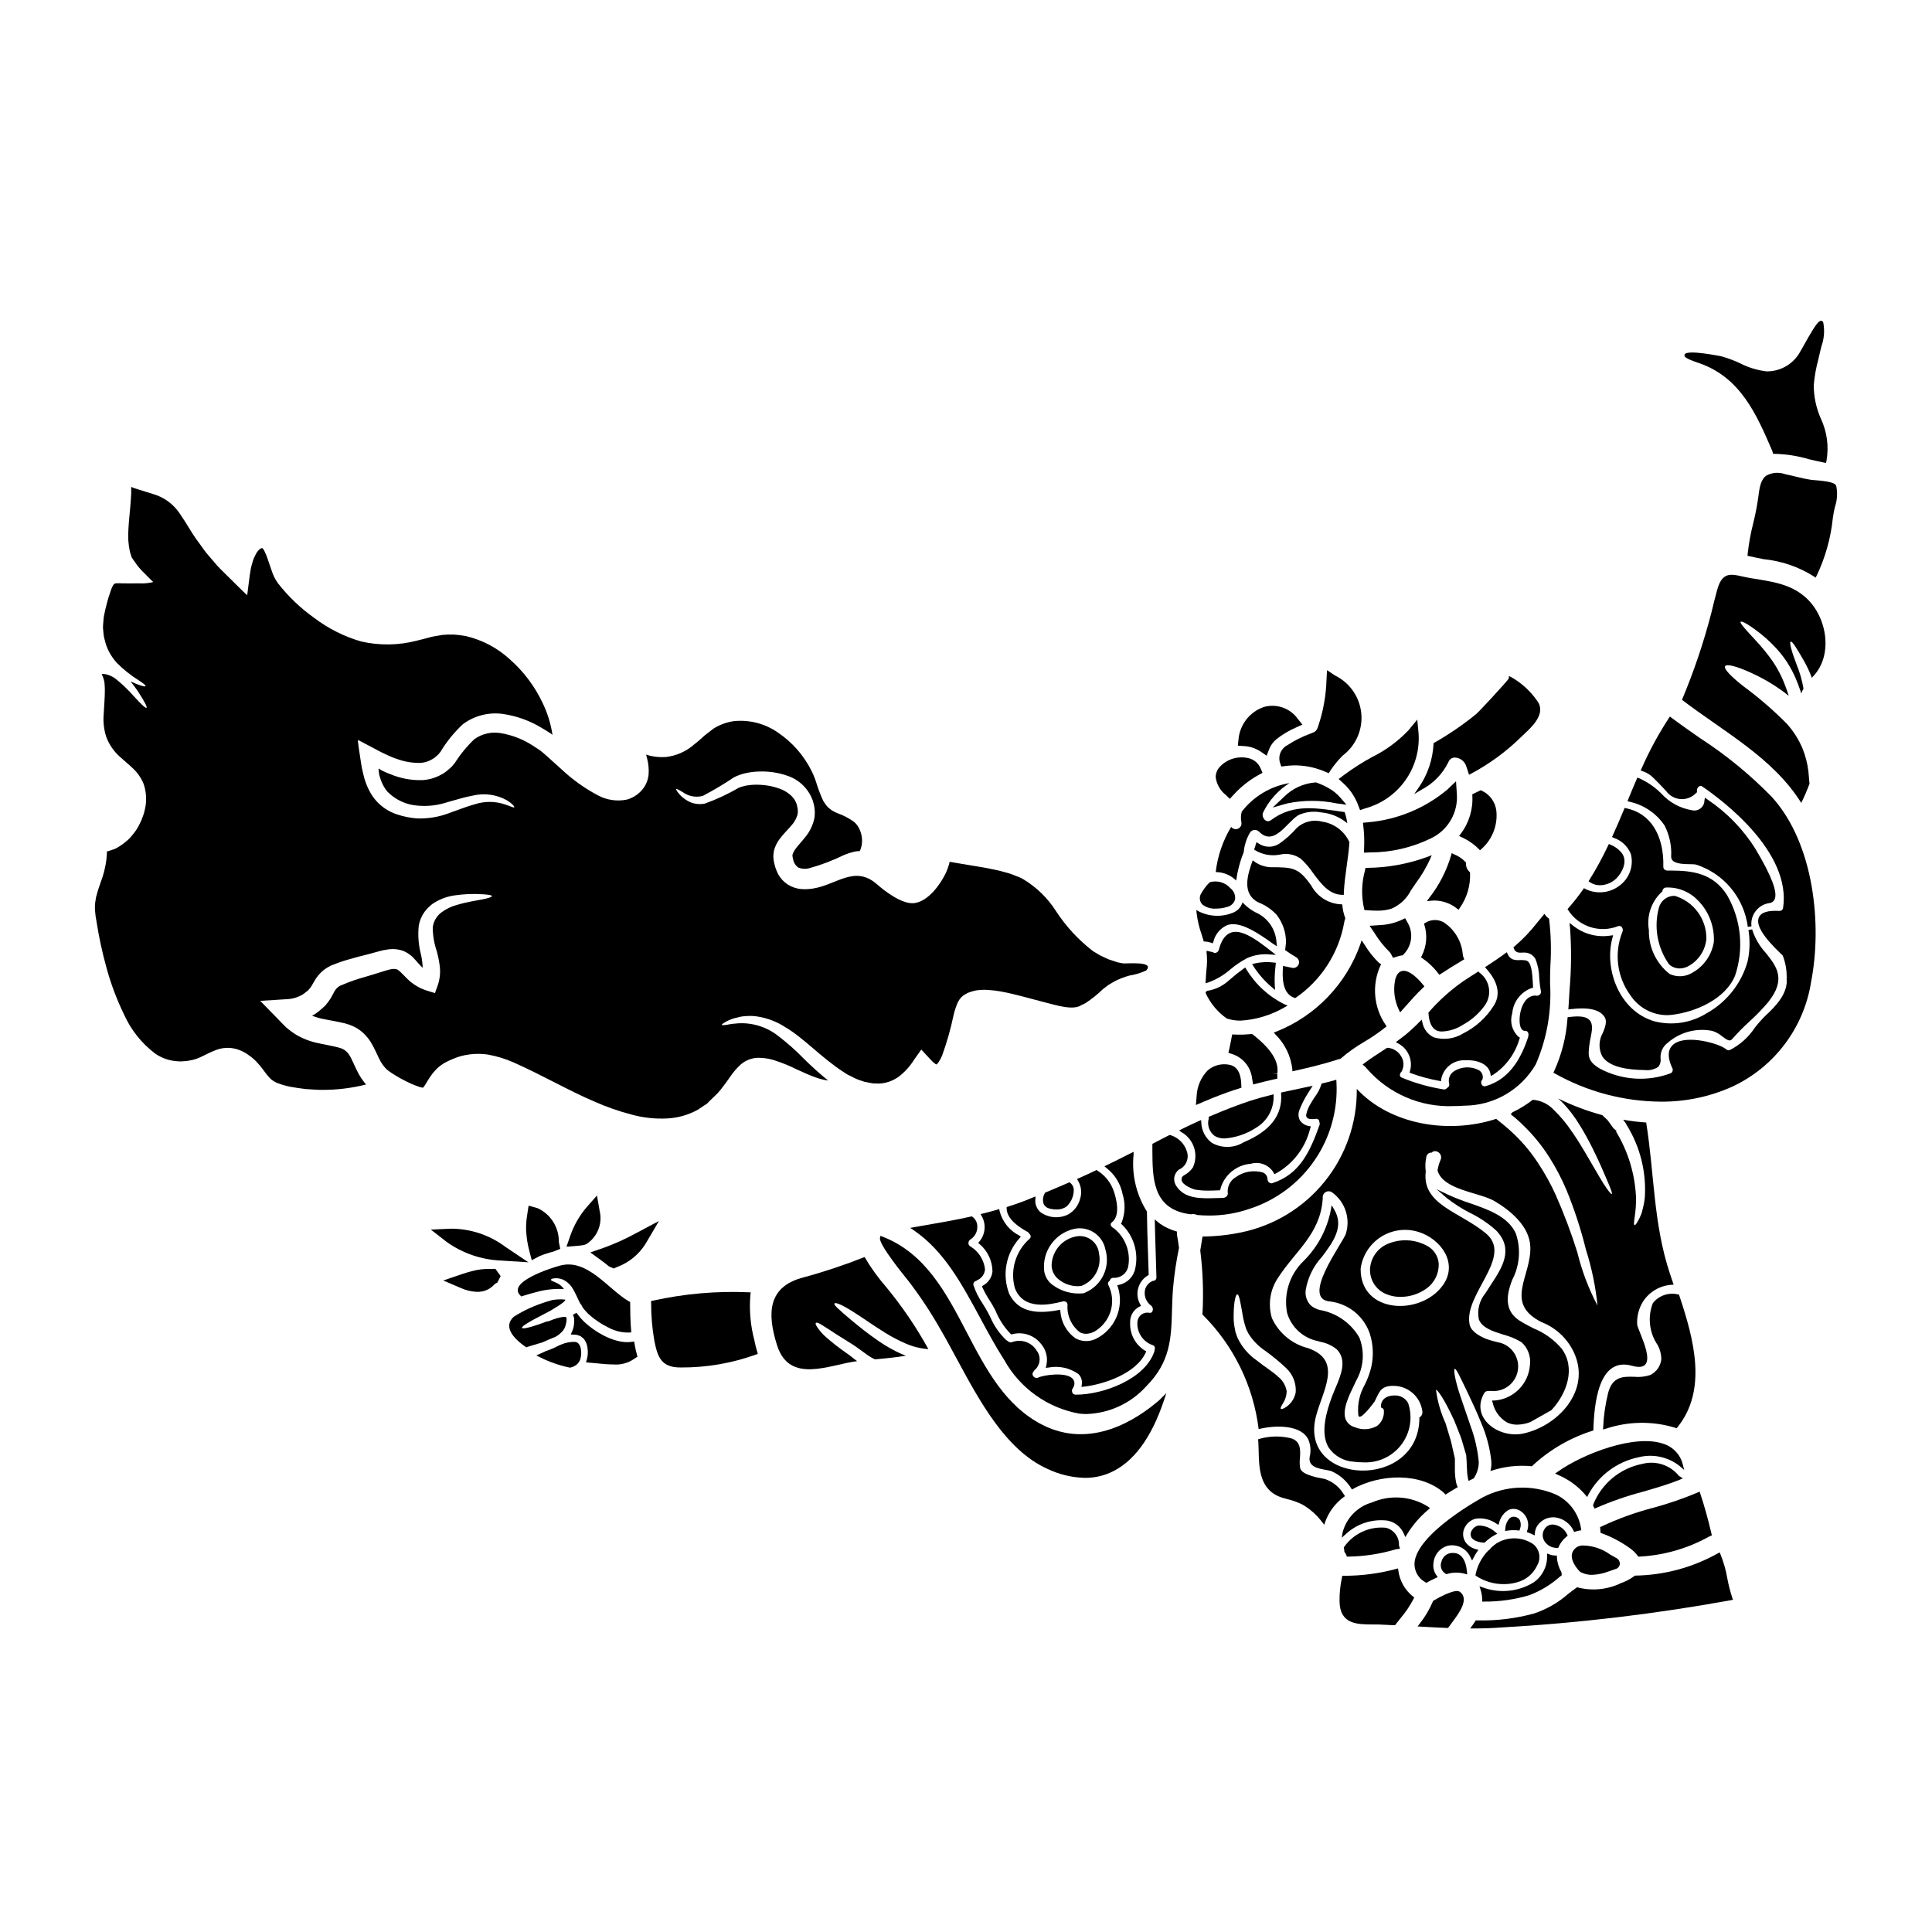 <?xml version="1.0" encoding="UTF-8"?>
<!-- Uploaded to: ICON Repo, www.iconrepo.com, Generator: ICON Repo Mixer Tools -->
<svg fill="#000000" width="800px" height="800px" version="1.1" viewBox="144 144 512 512" xmlns="http://www.w3.org/2000/svg">
 <g>
  <path d="m495.93 352.77c-0.953-0.539-1.953-0.992-2.984-1.352l-0.172-0.059h-0.18l-0.004-0.004c-3.18 0.246-6.164 1.629-8.402 3.898l-2.918 2.754 3.859-1.094c4.328-0.902 8.793-0.902 13.121 0l2.578 0.352-1.699-1.969c-0.91-1.023-1.992-1.879-3.199-2.527z"/>
  <path d="m469.92 355.7 1.02-1.105c1.867-2.051 4.051-3.789 6.465-5.144l1.18-0.648-0.543-1.238 0.004-0.004c-0.559-1.262-1.648-2.211-2.973-2.594-2.113-0.559-4.367-0.223-6.223 0.934-0.789 0.477-1.473 1.102-2.016 1.844-0.438 0.66-0.668 1.434-0.664 2.227 0.242 1.848 1.195 3.523 2.656 4.684z"/>
  <path d="m498.76 350.45 1.297 1.18h-0.004c1.727 1.578 3.051 3.547 3.871 5.734l0.508 1.328 1.348-0.457h-0.004c4.316-1.172 8.086-3.805 10.668-7.453 2.582-3.644 3.812-8.078 3.484-12.535l-0.34-3.543-2.266 2.754v0.004c-2.793 2.953-6.09 5.387-9.734 7.18-2.586 1.41-5.07 2.996-7.441 4.75z"/>
  <path d="m478.13 343.21 1.535 1.055 0.68-1.734v-0.004c0.398-1.016 1.051-1.914 1.895-2.609 1.582-1.258 3.32-2.301 5.18-3.102l1.723-0.789-1.18-1.48v0.004c-2.016-2.856-5.606-4.137-8.973-3.211-3.82 1.289-6.492 4.738-6.789 8.758l-0.152 1.523 1.531 0.098c1.625 0.066 3.199 0.582 4.551 1.492z"/>
  <path d="m483.16 345.99 0.395 1.152 1.203-0.156c2.598-0.324 5.238-0.125 7.762 0.586 0.84 0.227 1.664 0.512 2.465 0.855l1.141 0.48 0.668-1.039h0.004c0.895-1.289 1.898-2.496 3-3.613 3.484-2.606 5.363-6.832 4.961-11.16-0.402-4.332-3.027-8.141-6.93-10.059l-2.148-1.434-0.145 2.578c-0.125 4.188-0.871 8.332-2.215 12.301l-0.129 0.395v-0.004c-0.191 0.605-0.66 1.078-1.258 1.277l-0.711 0.297-0.004-0.004c-2.109 0.773-4.121 1.781-6 3.008-1.68 0.832-2.539 2.731-2.059 4.539z"/>
  <path d="m530.68 365.54 0.547 0.27v-0.004c1.73 0.773 3.309 1.852 4.656 3.188l0.32 0.344 0.355-0.305h-0.004c2.894-2.523 4.383-6.293 4-10.113-0.258-2.375-1.758-4.434-3.938-5.41l-0.207-0.094-0.695 0.34c-0.43 0.203-0.836 0.395-1.223 0.578l-0.305 0.133v0.332l-0.004-0.004c0.227 3.691-0.891 7.34-3.148 10.27z"/>
  <path d="m297.42 500.2c-0.242-0.328-0.609-0.539-1.012-0.59-1.215-0.043-2.422 0.18-3.543 0.648-0.219 0.078-0.461 0.184-0.688 0.285l-0.242 0.109-0.004-0.004c-1 0.543-2.047 0.992-3.129 1.352l-0.336 0.109v0.043c-0.469 0.203-0.93 0.395-1.398 0.625l-0.941 0.434 0.93 0.457h0.004c2.504 1.262 5.164 2.188 7.91 2.758l0.105 0.02 0.098-0.027h0.004c0.34-0.082 0.672-0.199 0.988-0.352 0.719-0.352 1.281-0.965 1.574-1.711 0.309-0.938 0.371-1.934 0.184-2.902-0.066-0.453-0.242-0.883-0.504-1.254z"/>
  <path d="m529.86 351.05-2.269 2.168c-5.918 4.961-13.211 7.992-20.902 8.684l-1.492 0.137 0.16 1.492h0.004c0.164 1.617 0.215 3.242 0.152 4.863l-0.055 1.574 1.574-0.066c5.609 0.008 11.145-1.273 16.184-3.734 4.578-2.164 7.316-6.957 6.848-12z"/>
  <path d="m505.51 384.85 0.098 0.332 0.34 0.023c1.027 0.074 2.012 0.133 2.949 0.133h-0.004c1.316 0.035 2.629-0.145 3.883-0.539 2.215-0.957 4.023-2.656 5.117-4.809l0.266-0.395c0.355-0.531 0.715-1.055 1.074-1.574h-0.004c1.469-1.969 2.723-4.086 3.746-6.316l0.453-1.078-1.086 0.434h-0.004c-5.148 1.891-10.582 2.887-16.07 2.934h-0.395l-0.117 0.613c-0.941 3.34-1.027 6.863-0.246 10.242z"/>
  <path d="m520.69 353.29c3.102-1.609 5.606-4.172 7.144-7.312 0.254-0.738 0.953-1.23 1.734-1.215h0.023c1.227 0.062 2.312 0.801 2.828 1.91 0.262 0.645 0.473 1.328 0.707 2.086l0.176 0.562 0.52-0.27c4.836-2.57 9.281-5.82 13.195-9.652 0.23-0.227 0.504-0.484 0.789-0.754 2.246-2.094 6.016-5.59 3.582-8.891-1.785-2.578-4.121-4.723-6.84-6.281l-0.691-0.312v0.641c-0.73 1.078-7.973 8.883-8.625 9.402v0.004c-3.488 2.844-7.211 5.391-11.121 7.617l-0.215 0.133v0.27c-0.215 4.066-1.543 8-3.844 11.363l-1.27 1.84z"/>
  <path d="m462.42 391.57c0.16 0.52 0.328 1.051 0.488 1.594l0.094 0.328 0.344 0.023c0.543 0.027 1.082 0.133 1.594 0.312l0.461 0.164 0.164-0.461h0.004c0.48-1.996 1.891-3.637 3.789-4.414 3.297-1.008 7.809 1.969 12.148 5.09l0.875 0.57-0.094-1.074-0.004-0.004c-0.211-3.473-2.359-6.531-5.551-7.914-1.066-0.562-2.055-1.273-2.93-2.106l-0.504-0.527-0.301 0.664h0.004c-0.402 0.852-1.09 1.531-1.945 1.93-2.934 1.309-6.297 1.262-9.195-0.129l-0.816-0.465 0.078 0.934h0.004c0.23 1.871 0.664 3.711 1.293 5.484z"/>
  <path d="m287.75 499.74c1.18-0.52 2.285-1.023 3.449-1.465 0.746-0.414 1.414-0.957 1.969-1.605 0.344-0.445 0.598-0.957 0.738-1.504 0.145-0.504 0.23-1.02 0.262-1.543-0.039-0.395-0.059-0.422-0.137-0.543-0.078-0.121-0.422-0.117-0.762-0.098h-0.004c-1.195 0.188-2.359 0.523-3.469 1.004-0.316 0.137-0.656 0.223-1.004 0.258-4.477 1.684-6.258 1.969-6.438 1.684-0.199-0.422 1.574-1.504 6.137-3.848 1.297-0.664 2.555-1.402 3.769-2.207 0.324-0.219 0.66-0.461 0.965-0.699v-0.004c0.211-0.168 0.398-0.363 0.562-0.582 0.039-0.121 0-0.199-0.199-0.199-1.086-0.098-2.18-0.051-3.254 0.141-0.395 0.117-0.824 0.238-1.324 0.395h0.004c-3.109 0.93-6.078 2.273-8.824 3.992-2.828 2.527-0.461 5.633 3.371 8.203v-0.121c1.539-0.477 2.926-0.859 4.188-1.258z"/>
  <path d="m473.6 369.85c0.16-1.824 0.719-3.59 1.645-5.172 0.238-0.398 0.645-0.668 1.105-0.73 0.457-0.062 0.922 0.09 1.258 0.41 4.035 4.113 7.32-2.363 10.43-4.309v-0.004c1.914-0.895 4.066-1.156 6.141-0.742 2.523 0.23 4.918 1.234 6.856 2.867-0.117-1.012-0.352-2.008-0.699-2.965-6.981-0.945-13.383-2.469-19.516 2.144-1.348 0.984-2.648-0.863-2.066-2.066 1.559-3.188 3.977-5.875 6.981-7.762-5.027 0.836-9.547 3.543-12.656 7.578-0.254 0.91-0.289 1.863-0.102 2.789 0.152 0.699-0.199 1.41-0.852 1.711-0.652 0.297-1.422 0.105-1.852-0.469-2.211 3.652-3.606 7.738-4.094 11.977 2.031 0.004 3.977 0.809 5.414 2.246 0.355-2.574 1.027-5.098 2.008-7.504z"/>
  <path d="m286.52 464.2-2.434-0.688-0.395 2.582c-0.219 1.297-0.309 2.617-0.262 3.934 0.09 1.875 0.379 3.731 0.863 5.543l0.629 2.394 2.035-1.066 0.094-0.039v-0.004c1.176-0.473 2.387-0.867 3.617-1.18l1.801-0.719-0.375-1.844h0.004c0.059-3.812-2.125-7.301-5.578-8.914z"/>
  <path d="m277.98 474.46c-4.176-3.141-9.258-4.844-14.484-4.848l-5.324 0.242 4.207 3.273v0.004c4.215 3.004 9.211 4.715 14.379 4.926l7.273 0.465z"/>
  <path d="m298.72 473.95 0.695-0.262c2.922-1.898 4.32-5.438 3.492-8.824l-0.707-4.043-2.711 3.082h-0.004c-1.926 2.246-3.406 4.832-4.367 7.629l-0.996 2.859 3.027-0.25c0.516-0.039 1.035-0.105 1.57-0.191z"/>
  <path d="m281.99 487.41c0.062 0.062 0.102 0.121 0.141 0.16 1.445-0.461 2.828-0.863 4.172-1.203h0.004c2.32-0.633 4.734-0.891 7.137-0.762-0.535-0.781-1.297-1.387-2.184-1.727-0.824-0.34-1.262-0.5-1.242-0.738 0-0.18 0.422-0.422 1.484-0.395 0.727 0.02 1.441 0.215 2.086 0.562 0.953 0.559 1.746 1.359 2.285 2.324 0.621 1.043 1.102 2.266 1.723 3.488 0.059 0.121 0.117 0.219 0.18 0.344h0.004c0.254 0.266 0.449 0.578 0.578 0.922 0.559 0.809 1.219 1.543 1.969 2.188 1.457 1.266 3.078 2.34 4.812 3.188 1.871 1.051 4.016 1.516 6.156 1.344-0.262-2.887-0.281-5.734-0.301-8.082-0.102-0.039-0.199-0.082-0.324-0.141-5.555-3.266-10.988-11.391-18.172-9.504-2.402 0.609-14.434 4.461-10.508 8.031z"/>
  <path d="m522.71 412.16-0.145 0.152v0.215c0.246 3.938 1.969 4.805 3.394 4.832h0.086v0.004c2.043-0.066 4.027-0.703 5.731-1.836 2.32-1.281 4.316-3.082 5.836-5.258 1.848-2.793 1.168-6.551-1.543-8.52l-0.285-0.293-0.344 0.211c-1.312 0.828-2.598 1.652-3.879 2.512l0.004 0.004c-3.258 2.297-6.231 4.977-8.855 7.977z"/>
  <path d="m466.28 384.79c0.973 0.008 1.945-0.137 2.871-0.434 1.031-0.211 1.859-0.977 2.156-1.988 0.145-1.141-0.324-2.273-1.23-2.981-1.348-1.52-3.438-2.141-5.394-1.609l-0.191 0.121h-0.004c-0.914 0.934-1.695 1.996-2.316 3.148-0.402 0.906-0.211 1.965 0.48 2.672 1.035 0.793 2.328 1.172 3.629 1.07z"/>
  <path d="m274.16 480.29h-0.34c-1.652-0.043-3.305 0.164-4.898 0.609-0.867 0.23-1.75 0.508-2.613 0.789l-4.852 1.656 4.723 2.016c1.352 0.613 2.812 0.953 4.297 0.996 1.789 0.043 3.504-0.727 4.66-2.094l0.672-0.375 0.867-1.703-1.387-1.926z"/>
  <path d="m460.12 453.41c-0.602 0.848-1.391 1.551-2.305 2.047-0.5 0.246-0.773 0.789-0.676 1.336 0.281 1.359 3.148 2.394 3.606 2.473v-0.004c1.137 0.188 2.289 0.277 3.441 0.266 0.852 0 1.699-0.035 2.535-0.066l0.652-0.027 0.059-0.395c1.023-3.684 4.242-6.336 8.055-6.633 2.297-0.664 4.754 0.277 6.012 2.312l0.203 0.449 0.449-0.203 0.004-0.004c4.547-2.531 7.832-6.852 9.051-11.91l0.195-0.531-0.551-0.117c-0.992-0.152-1.871-0.727-2.41-1.574-0.43-0.91-0.43-1.961 0-2.871 0.59-1.473 1.316-2.891 2.168-4.231 0.086-0.145 0.199-0.324 0.328-0.52l0.934-1.465-2.59 0.551c-1.789 0.395-3.594 0.758-5.394 1.156l-0.395 0.09 0.023 0.422c0.352 5.609-2.887 9.777-9.887 12.734h-0.004c-2.586 1.602-5.84 1.668-8.488 0.168-1.68-1.273-2.699-3.231-2.785-5.336l-0.035-0.707-0.652 0.285c-1.359 0.598-2.703 1.254-4.012 1.891l-1.18 0.582 0.66 0.484v-0.004c3.273 1.867 4.574 5.93 2.988 9.352z"/>
  <path d="m528.71 370.09-0.141 0.562h-0.004c-1.195 4.082-3.156 7.906-5.773 11.262l-0.656 0.906 1.109-0.129v-0.004c2.477-0.219 4.941 0.535 6.871 2.094l0.422 0.316 0.285-0.441c1.93-2.711 2.898-5.988 2.754-9.312l-0.023-0.195-0.148-0.121v-0.004c-0.625-0.578-0.953-1.41-0.887-2.258v-0.195l-0.141-0.121c-0.875-0.93-1.953-1.648-3.148-2.102z"/>
  <path d="m589.11 400.65c0.719-0.008 1.43-0.176 2.082-0.488 2.824-1.426 4.719-4.199 5.016-7.348 0.074-5.262-3.367-9.93-8.414-11.414h-0.168c-1.895 0.039-3.531 1.336-4.008 3.172-1.379 5.152-0.383 10.652 2.711 15 0.762 0.691 1.754 1.074 2.781 1.078z"/>
  <path d="m545.35 394.82-0.281 0.219 0.125 0.336c0.434 1.18 1.449 1.117 2.242 1.074h0.004c0.375-0.035 0.758-0.023 1.129 0.039 1.008 0.172 1.879 0.801 2.363 1.703 0.629 1.613 0.965 3.32 0.992 5.051 0.062 1.133 0.203 2.266 0.418 3.379 0.094 0.34-0.008 0.703-0.262 0.941-0.297 0.281-0.715 0.387-1.105 0.285l-0.074-0.02h-0.078c-2.965 0.09-4.191 4.008-4.117 6.758 0.043 1.66 0.559 2.609 1.414 2.609h0.027-0.004c0.289-0.031 0.574 0.094 0.746 0.332 0.207 0.324 0.246 0.73 0.105 1.09-0.02 0.062-0.02 0.133 0 0.195-1.574 4.676-4.445 11.113-11.266 13.02-0.395 0.152-0.84-0.02-1.039-0.395-0.254-0.398-0.219-0.922 0.086-1.285l0.098-0.102 0.027-0.137h0.004c0.211-0.906-0.191-1.84-0.992-2.309-2.078-1.082-4.578-0.977-6.559 0.273-1.113 0.695-1.645 2.035-1.312 3.305 0.129 0.43-0.07 0.887-0.469 1.086l-0.121 0.102h-0.004c-0.23 0.277-0.594 0.402-0.945 0.324-3.781-0.605-7.481-1.648-11.02-3.113-0.254-0.09-0.441-0.305-0.492-0.57-0.031-0.363 0.117-0.723 0.395-0.957l0.188-0.355c0.543-1.195 0.461-2.582-0.219-3.707-0.738-1.32-2.082-2.188-3.59-2.316h-0.164l-1.152 0.75c-1.617 1.047-3.285 2.133-4.844 3.305l-0.496 0.395 0.48 0.395h-0.004c0.223 0.176 0.422 0.379 0.594 0.605 5.769 6.703 14.297 10.391 23.133 9.996 0.898 0 1.805-0.035 2.711-0.105 7.832-0.016 15.062-4.195 18.984-10.977 2.93-6.758 4.227-14.113 3.777-21.469-0.023-1.355 0.031-3.004 0.09-4.723 0.262-4.066 0.148-8.152-0.332-12.199l-0.035-0.211-0.176-0.117-0.004-0.004c-0.254-0.168-0.477-0.379-0.66-0.625l-0.371-0.504-0.395 0.48c-0.484 0.57-0.965 1.152-1.445 1.73h0.004c-1.812 2.344-3.859 4.496-6.109 6.422z"/>
  <path d="m572.82 389.44c0.348-0.129 0.742-0.023 0.977 0.266 0.285 0.355 0.348 0.848 0.152 1.262-2.238 5.586-1.438 11.93 2.117 16.785 2.129 3.227 5.707 5.203 9.574 5.273 0.465 0 0.93-0.027 1.391-0.082 6.492-0.758 14.191-4.246 16.758-10.324 2.406-7.078 1.656-14.848-2.062-21.336-3.684-5.879-9.191-6.574-15.047-6.574-0.555 0-1.18 0.109-1.605-0.316v0.004c-0.18-0.18-0.281-0.426-0.277-0.68 0.219-8.438-3.469-14.242-9.863-15.52l-0.395-0.078-0.152 0.375c-0.91 2.203-1.918 4.519-2.984 6.887l-0.199 0.445 0.445 0.203c2.055 0.695 3.707 2.246 4.531 4.254 0.785 2.981-0.23 6.144-2.602 8.109-2.613 2.246-6.312 2.723-9.41 1.211l-0.395-0.246-0.27 0.395 0.004-0.004c-1.195 1.703-2.481 3.336-3.856 4.894l-0.25 0.285 0.211 0.32v-0.004c2.844 4.359 8.367 6.113 13.207 4.195zm8.152 1.035c-0.645-3.719 0.629-7.512 3.387-10.086l0.168-0.113 0.039-0.199 0.004-0.004c0.055-0.477 0.449-0.844 0.93-0.867 0.215 0 0.434-0.02 0.648-0.02 2.961 0.051 5.777 1.281 7.82 3.426 2.875 2.902 4.406 6.875 4.223 10.953-0.516 3.426-2.57 6.43-5.582 8.148-1.844 1.184-4.172 1.332-6.152 0.395-3.559-2.801-5.586-7.109-5.484-11.633z"/>
  <path d="m482.11 399.14-0.48-0.051c-1.719-0.234-3.465-0.148-5.152 0.25l-0.648 0.172 0.359 0.566-0.004 0.004c1.328 2.066 2.957 3.922 4.828 5.508l0.902 0.754-0.09-1.18v0.004c-0.078-1.711-0.008-3.422 0.199-5.117z"/>
  <path d="m463.52 403.89-0.027 0.68 0.656-0.191c2.199-0.789 4.234-1.992 5.984-3.543 1.324-1.098 2.754-2.059 4.266-2.875 1.922-0.879 4.043-1.23 6.148-1.012l1.574 0.098-1.242-0.977c-1.09-0.855-2.262-1.758-3.481-2.606-2.363-1.598-5.117-3.113-7.269-2.285-1.465 0.559-2.496 2.062-3.148 4.602l-0.004-0.004c-0.105 0.332-0.363 0.59-0.691 0.699-0.246 0.102-0.523 0.074-0.746-0.07l-0.207-0.09c-0.281-0.051-0.547-0.113-0.824-0.18l-0.754-0.176v0.688l0.039 0.094v-0.004c0.129 1.441 0.102 2.894-0.078 4.332-0.082 0.934-0.16 1.879-0.195 2.82z"/>
  <path d="m594.11 240.17c11.156 3.766 15.438 13.746 19.562 23.336 0.039 0.145 0.082 0.297 0.125 0.422l0.113 0.348h0.363c3.066 0.062 6.113 0.535 9.055 1.406 1.434 0.344 2.789 0.668 4.125 0.91l0.457 0.082 0.109-0.445c0.703-3.856 0.176-7.832-1.508-11.371-1.219-2.781-1.848-5.781-1.844-8.816 0.199-2.293 0.602-4.559 1.203-6.781 0.168-0.715 0.344-1.449 0.508-2.191 0.086-0.395 0.195-0.824 0.316-1.277h-0.004c0.734-2.027 0.902-4.215 0.492-6.328-0.074-0.25-0.293-0.43-0.555-0.453-0.664-0.02-1.508 0.938-4.699 6.691-0.461 0.824-0.855 1.531-0.988 1.723-1.805 3.117-5.144 5.023-8.75 4.988h-0.047c-2.457-0.293-4.844-1.023-7.043-2.164-1.527-0.711-3.109-1.301-4.723-1.773-0.098-0.023-9.5-2-9.945-0.496-0.195 0.582 0.297 1.035 3.676 2.191z"/>
  <path d="m465.9 445.04c0.809 0.465 1.727 0.691 2.656 0.656 2.949-0.219 5.793-1.184 8.266-2.805 2.941-1.711 4.734-4.867 4.695-8.266v-0.621l-0.613 0.152c-2.164 0.543-3.938 1.035-5.555 1.555-3.297 1.094-6.691 2.406-10.73 4.129l-0.301 0.125v0.461l0.004 0.004c-0.477 1.715 0.148 3.547 1.578 4.609z"/>
  <path d="m585.14 362.79c1.293 2.543 1.895 5.387 1.734 8.242-0.008 0.375 0.133 0.738 0.395 1.012 0.875 0.91 3.019 0.949 4.723 0.98v-0.004c0.477-0.008 0.949 0.02 1.418 0.086 3.633 1.156 6.856 3.328 9.297 6.258 2.441 2.926 3.996 6.492 4.481 10.273l0.969-0.156v-0.004c-0.176-1.473 0.246-2.949 1.172-4.109 0.922-1.16 2.269-1.902 3.742-2.066 0.559-0.109 1.023-0.488 1.242-1.016 0.789-1.875-0.832-6.168-4.996-13.133l-0.109-0.184h0.004c-3.277-5.227-7.621-9.695-12.75-13.121l-0.641-0.465-0.129 0.789h-0.004c-0.012 0.82-0.402 1.586-1.055 2.082-0.652 0.496-1.496 0.664-2.289 0.457-3.102-0.516-5.938-2.059-8.055-4.387-1.703-1.715-3.711-3.102-5.922-4.086l-0.445-0.176-0.188 0.438c-0.762 1.746-1.508 3.516-2.231 5.309l-0.207 0.512 0.539 0.145h-0.004c3.805 0.824 7.141 3.09 9.309 6.324z"/>
  <path d="m568.02 378.6c1.664-0.027 3.25-0.711 4.414-1.895 1.418-1.441 2.969-4.363 1.434-6.535-0.797-1.031-1.855-1.828-3.066-2.309l-0.438-0.191-0.207 0.43c-1.465 3.109-3.113 6.133-4.93 9.051l-0.25 0.395 0.395 0.27c0.781 0.523 1.707 0.797 2.648 0.785z"/>
  <path d="m568.6 423.91c1.344 2.156 4.59 3.375 9.668 3.617 0.562 0.027 1.07 0.043 1.531 0.043 1.273 0.172 2.57-0.121 3.648-0.832 0.508-0.602 0.738-1.391 0.625-2.172-0.152-1.656 0.582-3.273 1.934-4.25 3.227-2.801 7.566-3.953 11.758-3.121 0.988 0.305 1.898 0.812 2.68 1.488 1.047 0.789 1.969 1.449 2.531 0.746 1.441-1.637 2.973-3.195 4.586-4.664 1.77-1.594 3.43-3.301 4.969-5.117 4.973-6.16 2.266-9.555-0.598-13.145-1.645-1.781-2.875-3.902-3.602-6.215l-0.965 0.188c0.445 2.758 0.367 5.574-0.23 8.301-1.625 5.805-5.488 10.723-10.738 13.68-4.168 2.633-9.242 3.426-14.016 2.188-9.305-2.754-13.309-13.863-11.074-22.086l0.191-0.711-0.73 0.094h-0.004c-3.523 0.543-7.113-0.418-9.898-2.644l-0.918-0.723 0.117 1.18c0.406 5.492 0.367 11.008-0.113 16.496-0.066 1.102-0.133 2.148-0.184 3.109 0 0.262-0.035 0.535-0.051 0.789-0.016 0.25-0.027 0.508-0.047 0.758l-0.047 0.598 0.594-0.07c4.898-0.582 7.871 0.129 9.086 2.203 0.629 1.082 0.035 2.754-0.547 4.109h-0.004c-1.09 1.895-1.148 4.215-0.152 6.164z"/>
  <path d="m469.1 413.91c1.184 0.391 2.426 0.582 3.668 0.57 4.086-0.25 8.055-1.445 11.598-3.496l0.852-0.48-0.891-0.395c-4.172-2.062-7.664-5.285-10.055-9.281l-0.273-0.434-0.43 0.301c-1.215 0.871-2.387 1.801-3.508 2.789l-0.762 0.645v0.004c-1.512 1.285-3.348 2.129-5.309 2.438-0.277 0.055-0.48 0.289-0.496 0.57 1.227 2.719 3.164 5.055 5.606 6.769z"/>
  <path d="m515.05 412.3 1.18-1.332c1.574-1.773 3.18-3.609 4.918-5.242l0.328-0.312-0.277-0.355c-0.789-1.004-3.57-4.227-5.664-3.731-0.93 0.223-1.551 1.086-1.848 2.559l0.004 0.004c-0.492 2.629-0.125 5.348 1.047 7.754z"/>
  <path d="m549.86 405.86 0.418-0.078-0.035-0.75c-0.168-3.504-0.418-6.207-1.883-6.512-0.539-0.094-1.09-0.125-1.633-0.086-0.598 0.055-1.195-0.004-1.77-0.176-0.633-0.242-1.137-0.742-1.383-1.371l-0.254-0.539-0.484 0.355c-1.469 1.078-3.047 2.16-4.828 3.309l-0.48 0.312 0.395 0.43c3.148 3.543 3.789 6.84 1.938 9.781l-0.008-0.004c-1.969 3.129-4.754 5.66-8.055 7.32-2.328 1.441-5.152 1.832-7.781 1.074-1.578-0.723-2.711-2.16-3.047-3.863l-0.219-0.836-0.602 0.613h-0.004c-1.199 1.227-2.461 2.391-3.781 3.488-0.578 0.453-1.18 0.883-1.742 1.316l-0.719 0.535 0.66 0.371-0.004-0.004c2.621 1.387 3.922 4.418 3.117 7.269l-0.129 0.438 0.422 0.164v0.004c2.398 0.887 4.871 1.559 7.387 2.008l0.547 0.105 0.035-0.555c0.59-3.059 3.367-5.199 6.477-4.988 2.816-0.168 6.059 0.863 6.551 3.504l0.125 0.672 0.598-0.336c3.371-2.219 5.836-5.57 6.965-9.445l0.141-0.395-0.352-0.207c-1.73-1.562-2.387-3.988-1.684-6.211 0.246-3.043 2.238-5.66 5.102-6.715z"/>
  <path d="m486.51 427.91 0.566-0.125c3.785-0.855 7.832-1.816 11.758-3.102h0.031v-0.004c0.074-0.023 0.152-0.043 0.227-0.055l0.133-0.023 0.105-0.094h0.004c1.945-1.672 4.043-3.164 6.266-4.449 1.922-1.133 3.762-2.394 5.512-3.781l0.355-0.293-0.273-0.395v0.004c-3.148-4.613-3.68-10.527-1.398-15.625l0.23-0.395-0.371-0.266h0.004c-0.125-0.082-0.246-0.18-0.355-0.281-1.367-1.352-2.566-2.863-3.574-4.504l-0.891-1.324-0.312 0.965h0.004c-3.723 10.598-11.852 19.066-22.285 23.223l-0.688 0.254 0.5 0.543-0.004 0.004c2.473 2.453 4.031 5.68 4.422 9.141z"/>
  <path d="m515.24 397.24 0.453-0.07 0.332-0.316-0.004 0.004c2.172-2.234 2.59-5.641 1.02-8.332l-0.66-1.18-1.242 0.57h-0.004c-1.773 0.766-3.68 1.188-5.609 1.254l-2.566 0.176 1.445 2.141h-0.004c1.082 1.734 2.363 3.332 3.816 4.766 0.152 0.145 0.277 0.316 0.371 0.504l0.578 1.07 1.18-0.363v0.004c0.293-0.098 0.59-0.172 0.895-0.227z"/>
  <path d="m482.48 428.58c0.551-3.106-1.473-6.438-6.188-10.199l-0.473-0.375-0.598 0.059v0.004c-1.141 0.113-2.285 0.148-3.43 0.113l-1.246-0.039-0.395 2.039c-0.098 0.504-0.195 1.008-0.312 1.52l-0.297 1.316 1.277 0.414 0.004-0.004c2.742 1.012 4.68 3.484 4.996 6.391l0.277 1.574 1.547-0.395c1.223-0.32 2.453-0.613 3.699-0.895l1.156-0.254v-1.18l-1.465-0.242z"/>
  <path d="m471 432.89c0.301-0.086 0.605-0.172 0.93-0.281l1.055-0.355-0.047-1.109c-0.125-2.867-1.141-4.531-3.051-4.957v0.004c-2.074-0.453-4.242 0.098-5.848 1.488-1.754 1.816-2.785 4.203-2.914 6.719l-0.203 2.445 2.254-0.965c2.641-1.129 5.305-2.141 7.824-2.988z"/>
  <path d="m520.56 397.7 0.395 0.246v0.004c1.605 1.109 3.027 2.465 4.211 4.019l0.285 0.363 0.395-0.254c1.77-1.18 3.613-2.312 5.832-3.637l0.375-0.223-0.172-0.395-0.004-0.004c-0.129-0.289-0.207-0.598-0.227-0.914-0.297-3.461-2.164-6.59-5.066-8.492-1.535-0.848-3.41-0.785-4.883 0.164l-0.32 0.191 0.098 0.359h0.004c0.836 2.711 0.586 5.644-0.699 8.176z"/>
  <path d="m486.41 400.48c-0.758-0.16-1.574-0.344-2.387-0.504-0.301 3.473-0.039 7.086 2.609 8.305 0.195 0.059 0.395 0.137 0.578 0.199 0.016-0.004 0.031-0.004 0.047 0h0.039c6.82-4.664 11.484-11.879 12.934-20.02 0.043-0.375 0.145-0.738 0.301-1.082-0.453-1.188-0.73-2.441-0.82-3.711-3.418-0.039-6.551-1.926-8.184-4.93-3.391-4.812-4.812-4.918-10.852-4.918v0.004c-1.719-0.094-3.363-0.73-4.691-1.824-1.406 3.828-2.93 8.824 1.426 11.113h-0.004c1.891 0.723 3.586 1.875 4.953 3.367 1.598 2.082 2.457 4.637 2.449 7.262-0.039 0.523-0.141 1.242-0.238 2.047 1.062 0.742 2.086 1.426 3.008 1.945l-0.004-0.004c0.617 0.402 0.855 1.188 0.57 1.863-0.289 0.676-1.02 1.051-1.734 0.887z"/>
  <path d="m483.18 370.48c1.91-0.449 3.926-0.055 5.527 1.086 1.211 1.105 2.285 2.352 3.207 3.711 2.106 2.844 4.281 5.781 7.723 5.863h0.488v-0.484c0.086-2.269 0.43-4.746 0.762-7.141 0.289-2.062 0.582-4.195 0.719-6.242v-0.098l-0.031-0.094c-0.02-0.066-0.055-0.125-0.102-0.176-1.367-2.785-4.016-4.715-7.086-5.16-2.41-0.656-4.988 0.004-6.793 1.73-1.332 1.539-2.848 2.906-4.519 4.07-1.676 1.137-3.879 1.129-5.547-0.023l-0.551-0.34-0.18 0.617c-0.094 0.332-0.191 0.66-0.312 0.973l-0.133 0.371 0.328 0.211h-0.004c1.957 1.16 4.269 1.562 6.504 1.125z"/>
  <path d="m521.73 563.31 0.25 0.168 0.262-0.145c0.68-0.395 1.434-0.758 2.231-1.129l0.543-0.246-0.348-0.484 0.004-0.004c-0.672-0.938-0.953-2.102-0.789-3.242 0.172-2.117 1.609-3.922 3.637-4.555 2.523-0.621 5.125 0.656 6.168 3.035l0.438 0.844 0.438-0.844c0.254-0.488 0.531-0.961 0.836-1.418l0.395-0.562-0.652-0.18h-0.004c-1.066-0.262-2.012-0.879-2.684-1.75-0.879-1.219-0.957-2.836-0.207-4.141 0.586-1.078 1.594-1.867 2.781-2.18 1.945-0.297 3.93 0.168 5.539 1.305l0.539 0.332 0.188-0.598v-0.004c0.34-1.395 1.219-2.598 2.445-3.344 0.836-0.383 1.793-0.395 2.637-0.035 2.086 0.93 3.113 3.305 2.363 5.461l-0.102 0.438 0.426 0.141h-0.004c0.344 0.121 0.676 0.262 1.004 0.418l0.637 0.305 0.066-0.699v-0.004c0.094-1 0.547-1.93 1.277-2.621 1.172-1.168 2.844-1.688 4.473-1.387 1.945 0.371 3.602 1.641 4.469 3.418l0.188 0.395 0.395-0.133c0.332-0.109 0.668-0.191 1.008-0.246l0.484-0.078-0.078-0.488c-0.59-3.941-3.117-7.328-6.727-9.016-6.231-2.656-13.328-2.367-19.32 0.785-0.176 0.094-17.688 9.605-18.086 17.523-0.047 2.066 1.066 3.981 2.883 4.965z"/>
  <path d="m500.37 555.38c0.191 0.234 0.34 0.504 0.441 0.789l0.113 0.348h0.367c4.219-0.059 8.41-0.691 12.457-1.887 0.219-0.062 0.441-0.105 0.668-0.125l0.594-0.051-0.203-0.703v-0.004c-0.027-0.074-0.051-0.148-0.062-0.227 0.102-2.168-1.332-4.109-3.438-4.644-4.344-0.445-8.586 1.496-11.086 5.074l-0.113 0.184 0.055 0.207c0.062 0.242 0.098 0.488 0.102 0.738v0.168z"/>
  <path d="m514.57 560.2-0.078-0.555-0.539 0.148c-4.508 1.215-9.16 1.82-13.832 1.805h-0.395l-0.082 0.395h0.004c-0.465 2.078-0.684 4.199-0.656 6.324 0.059 6.129 4.637 6.16 8.66 6.184h1.574c1.402 0.062 2.801 0.121 4.207 0.199h0.262l0.156-0.207c0.395-0.5 0.789-0.996 1.18-1.492 1.391-1.621 2.594-3.398 3.582-5.293l0.168-0.355-0.309-0.242h0.004c-2.152-1.707-3.551-4.188-3.906-6.91z"/>
  <path d="m516.43 551.35 0.488-0.812c1.508-2.438 3.398-4.621 5.594-6.461l0.449-0.395-0.457-0.371c-4.469-2.824-10.047-3.258-14.898-1.152-3.836 1.074-6.809 4.113-7.801 7.969l-0.23 1.391 1.047-0.941h-0.004c2.977-2.785 7.035-4.106 11.082-3.598 1.941 0.367 3.57 1.672 4.348 3.488z"/>
  <path d="m527.43 566.38-0.297 0.113h0.004c-1.105 0.488-2.176 1.051-3.207 1.676l-0.145 0.086-0.059 0.156-0.004 0.004c-0.895 2.106-2.07 4.086-3.492 5.879l-0.547 0.73 0.914 0.055c2.602 0.156 4.856 0.27 6.891 0.344h0.27l0.152-0.215c0.238-0.344 0.523-0.723 0.832-1.133 1.969-2.637 4.672-6.258 2.176-8.207-0.707-0.535-2.113-0.043-3.488 0.512z"/>
  <path d="m500.45 540.49-0.285-0.395h0.004c-1.141-1.969-2.961-3.449-5.117-4.16-0.348-0.074-0.703-0.141-1.062-0.207v-0.004c-0.773-0.121-1.531-0.301-2.277-0.539l-0.125-0.043c-1.09-0.367-2.754-0.922-3.023-2.059-0.156-0.875-0.176-1.77-0.066-2.652 0.137-2.086 0.309-4.684-2.695-5.348-2.652-0.59-5.41-0.512-8.023 0.227l-0.355 0.105v0.367c0 0.105 0.016 0.215 0.047 0.316 0.043 0.75 0.062 1.555 0.082 2.363 0.102 4.723 0.23 10.578 6.297 12.457 0.395 0.121 0.836 0.238 1.266 0.359v-0.004c1.395 0.324 2.746 0.809 4.027 1.445 2.039 1.18 3.82 2.766 5.231 4.652l0.562 0.703 0.289-0.852v0.004c0.949-2.586 2.637-4.836 4.852-6.473z"/>
  <path d="m528.87 555.55c-1.375 0.008-2.562 0.961-2.867 2.297-0.48 1.18-0.02 2.535 1.078 3.18l0.152 0.148 0.273-0.066h-0.004c1.512-0.445 3.113-0.465 4.633-0.062l0.695 0.199-0.066-0.719c-0.305-3.301-1.648-5.098-3.894-4.977z"/>
  <path d="m560.69 555.43c-0.652 1.82 0.883 3.859 1.855 4.918h-0.004c0.113 0.125 0.246 0.23 0.395 0.316 0.922 0.465 1.941 0.703 2.973 0.691 1.555-0.07 3.086-0.395 4.539-0.957l0.664-0.227c0.434-0.145 0.883-0.297 1.328-0.473h-0.004c0.52-0.246 0.848-0.777 0.832-1.352-0.008-0.609-0.355-1.16-0.902-1.434-0.504-0.262-1.043-0.578-1.602-0.906v0.004c-2.156-1.586-4.762-2.438-7.438-2.438-1.168 0.043-2.203 0.773-2.637 1.855z"/>
  <path d="m588.93 487.05-0.324-0.031h0.004c-2.477-0.57-5.059 0.352-6.609 2.363-1.422 3.711-0.918 7.887 1.348 11.152 0.609 1.16 0.926 2.453 0.914 3.766-0.227 1.766-1.324 3.305-2.922 4.094-1.379 0.449-2.832 0.609-4.273 0.469-2.828-0.078-5.781-0.156-6.91 4.328v0.004c-0.723 2.938-1.16 5.938-1.301 8.961l-0.035 0.68 0.656-0.18h0.004c5.984-2.023 12.453-2.121 18.496-0.277l0.34 0.133 0.227-0.281c7.945-9.84 4.418-23.168 0.484-34.906z"/>
  <path d="m588.93 535.12c-2.32-2.871-6.109-4.113-9.68-3.18-5.914 1.145-10.832 5.227-13.047 10.824v0.297l0.395 0.746 0.43-0.199c4.004-1.746 8.141-3.18 12.367-4.289 3.211-0.93 6.535-1.891 9.707-3.148l0.844-0.395-0.789-0.52c-0.086-0.027-0.16-0.074-0.227-0.137z"/>
  <path d="m578 556.3 0.148 0.215h0.27v0.004c6.492-0.328 12.82-2.144 18.5-5.305 0.066-0.035 0.141-0.066 0.211-0.094l0.535-0.223-0.094-0.395c-0.918-3.938-1.895-7.426-2.981-10.691l-0.172-0.52-0.496 0.223v0.004c-3.84 1.621-7.785 2.977-11.809 4.062-4.738 1.227-9.352 2.898-13.777 4.992l-0.312 0.156 0.051 0.352c0.035 0.262 0.055 0.523 0.074 0.828l0.023 0.328 0.309 0.102h0.004c2.594 0.949 5.051 2.242 7.301 3.848 0.855 0.57 1.605 1.285 2.215 2.113z"/>
  <path d="m536.8 567.95v0.488h0.488c4.035 0.031 8.051-0.531 11.918-1.672 2.93-1.09 5.637-2.707 7.984-4.769l0.699-0.543-0.047-0.289v0.004c-0.004-0.102-0.004-0.203 0-0.305v-0.129l-0.062-0.109c-0.695-1.203-1.102-2.551-1.18-3.938v-0.453h-0.457c-0.508-0.016-1.012-0.109-1.488-0.289l-0.656-0.254v0.707c0.047 2.769-1.293 5.375-3.57 6.949-4.035 2.477-8.977 2.977-13.426 1.355l-0.93-0.32 0.301 0.934v0.004c0.266 0.852 0.41 1.734 0.426 2.629z"/>
  <path d="m594.44 339.55c-2.473-1.727-5.031-3.516-7.477-5.344l-0.418-0.309-0.289 0.426v-0.004c-2.781 4.254-5.203 8.73-7.238 13.383l-0.223 0.484 0.504 0.18v0.004c1.121 0.363 2.137 1.004 2.949 1.855 1.051 1.031 2.129 2.141 3.269 3.371h0.004c0.898 1.273 2.32 2.07 3.875 2.172 1.555 0.102 3.07-0.508 4.125-1.652l0.234-0.18-0.051-0.297h0.004c-0.066-0.484 0.152-0.961 0.559-1.234 0.27-0.184 0.633-0.168 0.883 0.043 5.602 3.828 23.695 17.477 21.371 32.273h0.004c-0.125 0.41-0.504 0.688-0.93 0.688-3.102-0.188-4.891 0.375-5.481 1.719-0.848 1.969 1.125 5.164 6.035 9.812l0.293 0.277c0.715 1.828 1.07 3.777 1.043 5.738l0.293 0.07-0.332 0.074c0.59 3.938-2.859 7.586-5.512 9.996v0.004c-1.031 1.02-1.996 2.106-2.891 3.246-1.66 2.531-3.961 4.582-6.664 5.949-0.363 0.086-0.746-0.023-1.012-0.293-1.797-1.465-10.449-3.938-13.828-1.277-1.109 0.867-2.078 2.652-0.395 6.25h0.004c0.289 0.484 0.148 1.109-0.324 1.422-6.144 2.324-12.996 1.895-18.801-1.184-1.805-1.055-3.008-2.156-3.008-4.086 0.039-1.363 0.207-2.723 0.504-4.055 0.395-1.969 0.707-3.699-0.289-4.758-0.863-0.914-2.527-1.148-5.402-0.789l-0.395 0.051-0.039 0.395c-0.336 4.797-1.527 9.492-3.523 13.871l-0.207 0.422 0.395 0.227c8.555 4.812 18.188 7.379 28.004 7.457 6.57 0.066 13.078-1.301 19.07-4.004 11.145-5.215 18.957-15.641 20.836-27.797 2.902-14.832 0.891-36.469-10.387-48.922-5.773-5.926-12.195-11.188-19.145-15.676z"/>
  <path d="m607.49 297.13c-3.938-0.684-6.918-2.469-8.441 3.266-0.543 2.008-1.062 4.012-1.523 6.019-2.039 7.859-4.641 15.562-7.785 23.047 11.195 8.547 24.133 15.352 31.609 27.316 0.816-1.652 1.547-3.348 2.188-5.074-0.082-0.926-0.18-1.969-0.285-3.188h0.004c-0.246-2.144-0.785-4.242-1.602-6.238-1.016-2.394-2.426-4.598-4.172-6.519-3.609-3.641-7.5-6.996-11.637-10.027-3.207-2.566-5.074-4.492-4.672-5.176 0.402-0.684 2.969-0.02 6.797 1.703 2.277 1.031 4.469 2.231 6.562 3.594 1.195 0.777 2.356 1.613 3.469 2.508-0.023-0.066-0.035-0.133-0.039-0.199-0.219-0.645-0.441-1.285-0.66-1.91l-0.059-0.137h-0.004c-0.902-2.566-2.152-4.996-3.711-7.223-1.312-1.824-2.738-3.555-4.273-5.191-2.606-2.828-4.269-4.594-3.969-4.918 0.305-0.324 2.328 0.824 5.477 3.309 1.859 1.5 3.566 3.18 5.09 5.016 1.895 2.34 3.406 4.969 4.473 7.781l0.062 0.141c0.262 0.719 0.539 1.422 0.789 2.164 0.043 0.199 0.102 0.395 0.16 0.602v0.004c0.156-0.453 0.359-0.891 0.602-1.305v-0.043c-0.367-2.16-0.973-4.269-1.805-6.297-1.383-3.59-2.004-5.977-1.574-6.117 0.43-0.141 1.625 1.805 3.57 5.215 0.793 1.402 1.473 2.863 2.027 4.375 0.117-0.141 0.262-0.305 0.395-0.441 5.297-5.617 3.652-15.645-1.883-20.719-4.289-3.953-9.781-4.41-15.18-5.336z"/>
  <path d="m630.61 272.74c-0.312-0.809-1.969-1.219-6.062-1.523l-0.395-0.031h0.004c-1.461-0.219-2.906-0.52-4.332-0.895-0.926-0.223-1.852-0.453-2.785-0.641v-0.004c-1.633-0.574-3.434-0.43-4.957 0.395-1.316 0.945-1.766 2.754-2.074 5.398v0.004c-0.328 2.418-0.785 4.816-1.379 7.184-0.688 2.707-1.188 5.457-1.488 8.23l-0.035 0.441 0.43 0.086c0.566 0.113 1.125 0.234 1.66 0.355 0.789 0.168 1.516 0.332 2.184 0.449 4.727 0.465 9.281 2.023 13.301 4.559l0.457 0.352 0.281-0.504-0.004-0.004c2.309-4.816 3.766-10 4.309-15.316l0.211-1.309c0.074-0.477 0.203-1.035 0.344-1.633 0.609-1.801 0.723-3.731 0.332-5.594z"/>
  <path d="m601.76 562.3c-0.383-2.199-0.992-4.348-1.824-6.418l-0.211-0.484-0.465 0.246-0.004 0.004c-6.676 3.742-14.176 5.769-21.828 5.902h-0.176l-0.137 0.113-0.004 0.004c-1.07 0.797-2.254 1.426-3.516 1.863-3.539 1.723-7.574 2.141-11.391 1.18l-0.242-0.09-0.207 0.152c-0.789 0.559-1.504 1.121-2.231 1.68l-0.008 0.004c-2.629 2.297-5.691 4.047-9.004 5.144-4.816 1.309-9.793 1.926-14.785 1.824h-0.637l-0.141 0.23c-0.234 0.371-0.492 0.742-0.762 1.113l-0.578 0.789h0.973c2.492 0 4.938-0.086 7.258-0.262l-0.004 0.004c20.418-1.152 40.746-3.566 60.863-7.231l0.562-0.109-0.191-0.535c-0.551-1.68-0.988-3.391-1.312-5.125z"/>
  <path d="m540.15 550.8 0.66-0.355-0.59-0.465c-1.211-1.113-2.801-1.719-4.445-1.691-0.711 0.129-1.324 0.57-1.676 1.203-0.398 0.539-0.473 1.254-0.191 1.867 0.555 1.078 2.301 1.383 3.297 1.469h0.223l0.16-0.156 0.004-0.004c0.766-0.734 1.625-1.363 2.559-1.867z"/>
  <path d="m535 561.5 0.266 0.184-0.004 0.004c2.168 1.406 4.699 2.141 7.285 2.121 1.141 0.008 2.277-0.148 3.375-0.457 2.43-0.598 4.449-2.281 5.477-4.562 1.059-1.875 0.598-4.242-1.086-5.586-2.941-1.977-6.773-2.043-9.777-0.164-0.508 0.371-0.996 0.77-1.453 1.199l-0.105 0.141c-0.082 0.191-0.234 0.348-0.422 0.43l-0.156 0.109c-1.688 1.73-2.848 3.902-3.34 6.269z"/>
  <path d="m559.45 550.97-0.145-0.336c-0.684-1.445-2.07-2.434-3.66-2.609-1-0.086-1.953 0.441-2.414 1.336-0.559 0.953-0.531 2.141 0.07 3.066 0.688 1.082 1.867 1.754 3.148 1.785h0.496l0.117-0.285 0.004 0.004c0.465-1.059 1.18-1.984 2.082-2.703z"/>
  <path d="m544.23 546.22c-0.793 0.742-1.258 1.773-1.293 2.859l-0.078 0.648 0.641-0.102c0.926-0.129 1.859-0.148 2.789-0.055l0.395 0.039 0.113-0.395c0.301-0.758 0.293-1.605-0.027-2.359-0.234-0.418-0.633-0.715-1.094-0.828-0.488-0.148-1.016-0.082-1.445 0.191z"/>
  <path d="m589.93 532.02c-0.637-2.543-2.547-4.578-5.043-5.375-7.594-2.711-21.414 2.633-28.062 7.367l-0.711 0.508 0.789 0.348h-0.008c2.793 1.172 5.269 2.981 7.238 5.281l0.488 0.578 0.332-0.68c2.742-5.062 7.574-8.66 13.211-9.84 3.809-0.996 7.867-0.141 10.957 2.305l1.211 1.043z"/>
  <path d="m344.03 499.72-0.094-0.453c-1.062-3.984-1.422-8.121-1.066-12.227l0.086-0.539-0.547-0.031c-8.555-0.375-17.121 0.379-25.477 2.238l-0.395 0.082 0.023 0.746v0.004c0 3.297 0.289 6.59 0.863 9.84 0.852 4.234 1.793 7.016 6.902 7.016h0.102c6.809 0.039 13.566-1.125 19.969-3.441l0.426-0.164-0.121-0.457c-0.27-0.859-0.492-1.73-0.672-2.613z"/>
  <path d="m417.71 461.35c-0.363 0.145-0.727 0.297-1.09 0.449-0.363 0.152-0.715 0.297-1.07 0.434-1.574 0.598-3.019 1.102-4.426 1.539l-0.359 0.109v0.395c0.109 2.859 3.25 4.922 5.617 6.231 0.148 0.082 0.27 0.207 0.34 0.363l0.094 0.121c0.203 0.18 0.324 0.438 0.332 0.707-0.012 0.242-0.133 0.469-0.324 0.617-3.676 3.246-5.184 8.305-3.879 13.035 2.293 6.047 9.367 4.356 12.477 3.602 0.352-0.156 0.754-0.133 1.086 0.062 0.266 0.168 0.418 0.473 0.395 0.785-0.199 2.824 1.035 5.559 3.285 7.281 0.508 0.258 1.066 0.395 1.637 0.391 1.074-0.043 2.106-0.418 2.953-1.078 3.738-2.648 5.008-7.609 3.004-11.727-0.133-0.188-0.184-0.418-0.141-0.641 0.039-0.223 0.172-0.418 0.359-0.543l0.105-0.09 0.043-0.133c0.117-0.391 0.488-0.652 0.895-0.625h0.039c1.855 0.113 3.516-1.148 3.902-2.969 0.711-3.793-0.719-7.664-3.719-10.09l-0.219-0.16h-0.004c-0.355-0.148-0.613-0.457-0.699-0.832-0.023-0.262 0.105-0.52 0.328-0.66 2.231-1.785 1.281-5.902 0.516-8.184-0.766-2.285-2.305-4.231-4.348-5.508l-0.234-0.168-0.266 0.125c-1.461 0.699-2.941 1.383-4.422 2.039l-0.523 0.234 0.312 0.48c0.832 1.418 1.031 3.117 0.555 4.691-0.441 1.781-1.594 3.305-3.191 4.211-2.352 1.164-5.156 0.945-7.297-0.574-1.004-0.844-1.523-2.129-1.395-3.434l0.043-0.762zm10.973 8.312c1.828-0.391 3.734-0.027 5.289 1.004 1.559 1.035 2.629 2.652 2.977 4.488 1.367 4.586-0.914 9.469-5.309 11.367l-0.152 0.066c-0.117 0.082-0.254 0.133-0.395 0.148-2.863 0.301-5.738-0.465-8.066-2.16-1.254-0.875-2.09-2.231-2.309-3.746-0.582-5.211 2.852-10.023 7.965-11.168z"/>
  <path d="m422.09 464.27c0.617 0.168 1.25 0.254 1.887 0.258 0.941 0.039 1.867-0.23 2.641-0.766 1.191-1.094 1.891-2.621 1.941-4.234 0.043-0.785-0.293-1.547-0.906-2.039l-0.227-0.176-0.27 0.117c-2 0.883-4.004 1.719-6.027 2.562l-0.172 0.07-0.078 0.168c-0.508 0.859-0.617 1.895-0.305 2.84 0.297 0.609 0.855 1.051 1.516 1.199z"/>
  <path d="m370.94 492.18c1.945 1.242 4.394 3.008 7.602 4.996 1.762 1.102 3.602 2.07 5.512 2.887 1.895 0.828 3.914 1.324 5.977 1.465-3.227-5.848-6.992-11.383-11.25-16.531-2.129-2.441-4.023-5.078-5.656-7.871-5.266 2.094-10.641 3.891-16.109 5.375-9.668 2.445-9.727 9.688-7.086 18.012 3.309 10.426 13.961 5.094 21.203 4.211-1.066-0.824-1.93-1.547-2.809-2.148-1.848-1.273-3.621-2.652-5.312-4.129-0.93-0.793-1.746-1.711-2.43-2.727-0.422-0.641-0.52-1.004-0.363-1.145s0.523-0.059 1.18 0.305c0.656 0.363 1.543 1.023 2.949 1.867 1.324 0.922 3.188 2.004 5.539 3.508 1.238 0.789 2.527 1.805 3.848 2.727l0.004-0.004c0.668 0.492 1.387 0.918 2.144 1.262 2.754-0.238 5.512-0.52 8.203-0.961-0.395-0.16-0.824-0.305-1.18-0.461v0.004c-2.039-0.922-3.992-2.016-5.84-3.273-3.269-2.227-5.598-4.172-7.359-5.617-3.512-2.969-4.793-4.109-4.574-4.492 0.223-0.379 1.938 0.195 5.809 2.742z"/>
  <path d="m420.29 521.62c-9.906-5.027-15.098-14.957-20.117-24.582-5.375-10.297-10.938-20.949-22.309-25.32l-0.531-0.203-0.125 0.555c-0.395 1.672 6.551 10.188 7.336 11.148 3.117 4.027 5.945 8.27 8.465 12.695 1.43 2.422 2.879 5.117 4.406 7.941 6.16 11.434 13.137 24.402 24.055 29.359h-0.004c3.141 1.523 6.57 2.356 10.062 2.434 2.281 0.016 4.539-0.445 6.629-1.352 6.129-2.668 10.934-9.109 14.285-19.141l0.656-1.969-1.812 1.812c-6.055 5.254-18.133 13.137-30.996 6.621z"/>
  <path d="m312.47 470.85c-2.723 1.496-5.559 2.777-8.48 3.828l-3.543 1.23 3.039 2.215c0.633 0.465 1.246 0.965 1.867 1.465l1.258 0.574 1.09-0.461v0.004c3.07-1.176 5.672-3.328 7.402-6.125l3.519-5.996z"/>
  <path d="m429.59 484.86c0.289 0 0.582-0.02 0.871-0.059h0.062c3.484-1.312 5.492-4.977 4.723-8.621-0.137-1.359-0.809-2.609-1.867-3.469-1.062-0.859-2.422-1.262-3.781-1.113-3.863 0.52-6.785 3.754-6.914 7.648 0 1.441 0.648 2.809 1.766 3.723 1.441 1.211 3.258 1.879 5.141 1.891z"/>
  <path d="m455.94 471.41c-0.039-0.223-0.055-0.449-0.047-0.672v-0.367l-0.352-0.105c-1.438-0.426-2.801-1.07-4.043-1.91-0.234-0.176-0.43-0.332-0.645-0.508l-0.828-0.676 0.023 1.066c0.055 2.629 0.141 5.25 0.227 7.871 0.07 2.141 0.141 4.277 0.191 6.414h0.004c0.008 0.238-0.078 0.473-0.242 0.645-0.164 0.172-0.387 0.273-0.625 0.277l-0.172 0.02-0.059 0.055h-0.004c-1.121 0.48-1.887 1.539-1.996 2.758-0.141 1.453 0.5 2.871 1.688 3.727 0.414 0.336 0.57 0.898 0.391 1.402-0.098 0.363-0.465 0.586-0.832 0.508-0.73-0.16-1.496-0.004-2.102 0.434-0.605 0.434-1 1.109-1.078 1.852-0.27 2.738 1.348 5.309 3.934 6.246 0.246 0.035 0.461 0.18 0.586 0.395 0.129 0.266 0.137 0.57 0.023 0.84l-0.031 0.168v0.004c0.012 0.062 0.012 0.129 0 0.191-2.398 7.477-13.688 11.551-20.711 11.551h-0.191v0.004c-0.383 0.016-0.73-0.207-0.875-0.562-0.172-0.391-0.109-0.848 0.16-1.18l0.129-0.141v-0.117h0.004c0.441-0.742 0.328-1.691-0.281-2.305-1.777-1.758-7.621-0.906-9.004-0.238-0.48 0.242-1.066 0.082-1.355-0.371-0.277-0.332-0.27-0.816 0.02-1.137l0.102-0.137c0.047-0.113 0.117-0.211 0.207-0.293 1.535-1.281 1.805-3.539 0.609-5.144-1.328-2.227-4.043-3.203-6.484-2.324-0.434 0.191-0.941 0.074-1.25-0.289l-0.395-0.242v-0.004c-1.797-1.719-3.227-3.789-4.199-6.078l-0.434-0.852c-0.48-0.938-1.035-1.832-1.574-2.691-1.027-1.496-1.844-3.125-2.43-4.844-0.086-0.238-0.062-0.504 0.059-0.73s0.332-0.387 0.582-0.449l0.113-0.031c0.062-0.047 0.117-0.098 0.168-0.156 1.203-0.488 2.027-1.613 2.121-2.91-0.285-2.535-1.742-4.793-3.934-6.102-0.32-0.191-0.5-0.551-0.461-0.918 0.043-0.445 0.32-0.832 0.723-1.016 1.027-0.738 1.637-1.922 1.629-3.188 0.047-1.047-0.434-2.051-1.281-2.676l-0.176-0.125-0.211 0.047c-4.207 0.934-8.41 1.668-12.477 2.363l-3.629 0.637 0.992 0.68c7.969 5.469 12.629 14.098 17.562 23.223 2.004 3.715 4.078 7.562 6.391 11.16h-0.004c4.164 7.461 11.457 12.66 19.867 14.168 0.652 0.07 1.309 0.105 1.969 0.102 6.023-0.207 11.703-2.852 15.742-7.324 6.461-6.481 6.641-12.809 6.848-20.137 0.055-1.879 0.109-3.816 0.273-5.844 0.32-3.586 0.844-7.148 1.574-10.676v-0.152c-0.156-1.133-0.316-2.203-0.5-3.184z"/>
  <path d="m312.14 500-0.078-0.484-0.48 0.074h-0.004c-1.34 0.195-2.707 0.102-4.012-0.27-1.227-0.324-2.418-0.781-3.543-1.367-1.918-0.98-3.688-2.231-5.258-3.707-0.629-0.602-1.199-1.262-1.711-1.969l-0.281-0.367-0.949 0.527 0.176 0.422h0.004c0.078 0.184 0.129 0.375 0.148 0.57 0.051 0.754 0 1.512-0.152 2.25-0.102 0.457-0.254 0.898-0.453 1.32l-0.297 0.648 1 0.062c0.172 0 0.355 0 0.523 0.035l0.004 0.004c0.41 0.086 0.809 0.23 1.18 0.422l0.191 0.152c0.312 0.207 0.578 0.477 0.789 0.785 0.41 0.633 0.672 1.348 0.758 2.094 0.168 1.09 0.09 2.203-0.223 3.262l-0.176 0.594 0.617 0.039c0.664 0.039 1.406 0.113 2.184 0.195 1.41 0.141 2.953 0.301 4.445 0.301 1.98 0.168 3.957-0.371 5.578-1.523 0.152-0.117 0.312-0.223 0.48-0.32l0.34-0.191-0.105-0.375c-0.297-1.047-0.527-2.109-0.695-3.184z"/>
  <path d="m477.56 522.73c4.254-1.082 11.512-1.281 13.262 3.008h-0.004c0.523 1.383 0.617 2.894 0.262 4.328-0.582 3.285 3.789 3.207 5.676 3.769v0.004c2.316 0.992 4.25 2.707 5.512 4.891 7.504-4.25 18.375-4.555 24.488 0.984 0.113 0.113 0.223 0.234 0.324 0.363 1.062-0.684 2.144-1.348 3.246-1.969-0.246-0.484-0.418-1.004-0.5-1.543-0.191-1.086-0.281-2.188-0.266-3.289 0-0.984 0.02-2.066 0-2.727-0.117-0.66-0.395-1.703-0.559-2.488-0.199-0.844-0.344-1.684-0.582-2.469-0.48-1.574-0.926-3.047-1.324-4.387l0.004-0.004c-1.285-2.812-2.144-5.801-2.551-8.867 0.395-0.16 2.363 2.727 4.793 8.027 0.562 1.324 1.125 2.805 1.746 4.394 0.301 0.789 0.52 1.684 0.789 2.547 0.141 0.441 0.266 0.902 0.395 1.344l0.199 0.68 0.102 0.363v0.219l0.02 0.059v0.16c0.121 1.203 0.098 2.066 0.16 3.051l0.004-0.004c0.012 0.91 0.105 1.816 0.277 2.711 0.031 0.168 0.078 0.336 0.141 0.5v0.039h0.02 0.078c0.422-0.199 0.824-0.422 1.242-0.621 0.039-0.059 0.102-0.117 0.141-0.176l0.004-0.004c0.406-0.633 0.719-1.324 0.922-2.047 0.207-0.656 0.309-1.34 0.305-2.027v-0.16c-0.309-3.242-1.035-6.434-2.172-9.484-1.004-2.93-1.906-5.555-2.644-7.742-1.508-4.434-1.926-7.301-1.527-7.398 0.398-0.098 1.527 2.426 3.543 6.598 0.984 2.086 2.188 4.594 3.371 7.543v-0.004c1.426 3.254 2.356 6.703 2.754 10.23v0.086c0.066 0.879-0.008 1.766-0.219 2.625 3.539-1.215 7.297-1.645 11.02-1.266 0.078-0.078 0.141-0.18 0.219-0.262v0.004c4.59-4.231 10.066-7.383 16.027-9.227 0.195-6.984 1.324-19.637 10.234-17.148 8.266 2.305 1.305-9.57 1.367-11.051v-0.004c-0.09-2.109 0.461-4.199 1.574-5.992 1.789-2.742 4.832-4.406 8.105-4.438-0.344-1.02-0.68-2.004-1.004-2.969-4.414-13.336-4.09-26.352-6.277-40.012-2.047-0.137-4.082-0.383-6.098-0.742l0.141 0.199 0.395 0.539 0.059 0.082 0.102 0.137 0.02 0.043 0.078 0.156 0.18 0.324 0.004 0.004c3.481 5.648 5.148 12.23 4.773 18.855-0.09 1.152-0.293 2.293-0.602 3.406-0.141 0.504-0.219 0.965-0.395 1.367-0.172 0.402-0.324 0.719-0.461 1.023-0.621 1.219-1.043 1.863-1.262 1.781-0.582-0.098 0.539-3.188 0.359-7.66l-0.004 0.004c-0.316-6.027-2.113-11.887-5.234-17.051l-0.039-0.281 0.121-0.141h-0.219l-0.621-0.562-0.789-1.102-0.789-1.062-0.824-0.762c-0.156-0.176-0.34-0.34-0.5-0.5l0.004-0.004c-4.051-1.094-7.988-2.578-11.754-4.43 0.32 0.301 0.621 0.582 0.941 0.863v-0.004c1.883 1.922 3.527 4.062 4.898 6.379 1.305 2.086 2.363 4.094 3.285 5.938 1.828 3.668 3.109 6.691 3.992 8.785 0.883 2.094 1.328 3.227 1.125 3.348-0.199 0.121-1.004-0.863-2.227-2.789-1.223-1.93-2.805-4.793-4.871-8.266-1.023-1.742-2.184-3.629-3.543-5.559h-0.004c-1.363-2.051-2.945-3.945-4.723-5.656-1.441-1.566-3.43-2.527-5.559-2.684-1.695 1.301-3.523 2.426-5.453 3.352l-0.395 0.5c1.219 0.938 2.371 1.957 3.453 3.051 2.574 2.496 4.844 5.289 6.758 8.32 1.777 2.793 3.312 5.731 4.594 8.785 2.086 5.102 3.797 10.352 5.117 15.703 1.531 4.824 2.559 9.789 3.07 14.824-2.363-4.477-4.164-9.227-5.359-14.145-1.613-5.141-3.516-10.191-5.695-15.121-1.289-2.863-2.801-5.617-4.531-8.242-1.805-2.805-3.926-5.394-6.32-7.723-1.402-1.348-2.875-2.617-4.41-3.809l-0.539-0.441c-12.594 4.109-28.059 1.602-36.945-7.941 0.109 8.906-2.887 17.57-8.473 24.508-5.586 6.941-13.41 11.719-22.133 13.516-3.379 0.703-6.82 1.07-10.27 1.102-0.219 1.242-0.422 2.469-0.602 3.691v0.004c0.707 5.625 0.902 11.305 0.578 16.965 8.23 8.168 13.48 18.863 14.898 30.371zm44.453-72.207c0.117-0.668 0.73-1.133 1.406-1.062 0.984-1.102 3.051 0.285 2.363 1.887h-0.004c-0.391 0.906-0.668 1.855-0.82 2.828 1.445 5.254 11.234 5.793 15.164 8.164 4.172 2.484 9.184 6.598 9.426 11.992 0.359 7.871-7.086 14.957 2.949 20.035 3.84 1.488 6.949 4.418 8.66 8.164 4.555 10.008-4.328 19.438-13.52 21.379-6.481 1.367-13.977-4.109-10.387-10.566h-0.004c0.258-0.555 0.871-0.848 1.465-0.699 0.102-0.035 0.211-0.051 0.32-0.043 3.379 0.402 6.504-1.859 7.172-5.199 0.664-3.34-1.348-6.629-4.625-7.555-1.301-0.266-2.582-0.621-3.832-1.066-1.574-0.68-3.891-1.844-4.289-3.809-1.625-8 11.754-17.93 4.309-24.129-6.918-5.734-17.008-7.582-15.926-16.387-0.18-1.309-0.125-2.641 0.172-3.934zm-2.004 19.98c5.836 1.863 10.547 8.266 6.356 14.117-5.836 8.164-21.941 7.602-21.781-4.453v0.004c0.484-3.477 2.481-6.562 5.457-8.43 2.973-1.863 6.621-2.316 9.961-1.238zm-37.438 12.312c4.676-7.32 11.352-11.715 11.973-21.199v-0.117h0.004c-0.094-0.641 0.219-1.273 0.781-1.594 0.562-0.32 1.266-0.262 1.77 0.148 3.422 2.519 4.848 6.945 3.539 10.988-1 2.629-11.934 17.168-4.231 17.852 4.914 0.559 9.059 3.914 10.629 8.602 0.879 2.805 1.016 5.789 0.395 8.66-0.387 1.652-0.965 3.254-1.73 4.769-1.387 2.406-1.996 5.18-1.742 7.945 0.102 2.41 4.25-3.348 4.328-3.449 1.242-2.363 1.445-4.172 4.973-4.152 3.906-0.012 7.207 2.898 7.684 6.777 0.086 0.645-0.223 1.281-0.789 1.605 0.043 19.477-32.027 18.105-27.438-0.199 1.707-6.797 7.301-14.902-2.043-18.172-4.231-1.062-7.758-3.977-9.594-7.934-1.082-3.559-0.535-7.414 1.492-10.531zm-10.672 4.211c0.504 0 0.824 2.106 1.387 5.277 0.121 0.848 0.301 1.688 0.543 2.508 0.121 0.441 0.266 0.883 0.395 1.324 0.18 0.422 0.422 0.824 0.602 1.242h-0.004c1.133 1.82 2.641 3.375 4.422 4.566 2 1.43 3.898 2.996 5.676 4.691 1.723 1.637 2.621 3.957 2.457 6.328-0.273 1.547-1.148 2.922-2.43 3.832-0.82 0.582-1.363 0.703-1.504 0.562-0.199-0.18 0.102-0.699 0.562-1.465 0.598-0.938 0.938-2.019 0.984-3.129-0.227-1.562-1.055-2.977-2.305-3.938-1.367-1.344-3.473-2.547-5.512-4.211-2.184-1.484-3.949-3.508-5.117-5.875-0.246-0.562-0.461-1.141-0.641-1.727-0.102-0.562-0.199-1.102-0.305-1.625-0.152-0.945-0.211-1.906-0.176-2.863 0.008-3.453 0.527-5.5 0.969-5.5z"/>
  <path d="m447.95 465.06-0.098-0.129v-0.004c-2.754-4.449-3.965-9.684-3.445-14.895v-0.789l-0.715 0.352c-2.469 1.266-4.481 2.269-6.328 3.148l-0.688 0.332 0.586 0.492v-0.004c2.203 1.723 3.711 4.184 4.246 6.93 0.758 2.441 0.668 5.07-0.25 7.457l-0.195 0.352 0.309 0.266v-0.004c3.066 2.992 4.387 7.348 3.492 11.539-0.402 2.176-2.074 3.902-4.238 4.375l-0.555 0.117 0.195 0.531h0.004c1.711 5.461-0.871 11.348-6.051 13.777-1.699 0.75-3.656 0.645-5.266-0.273-2.281-1.645-3.719-4.211-3.938-7.012l-0.07-0.516-0.508 0.098c-6.738 1.281-10.848-0.066-12.965-4.269-1.969-5.043-0.926-10.762 2.699-14.785l0.367-0.434-0.477-0.305v0.004c-2.555-1.324-4.43-3.664-5.156-6.449l-0.094-0.547-0.531 0.16c-1.18 0.359-2.461 0.699-3.781 1.016l-0.645 0.152 0.336 0.574-0.004 0.004c1.199 2.144 0.945 4.812-0.645 6.691l-0.301 0.355 0.344 0.32 0.004-0.004c2.148 1.812 3.398 4.473 3.426 7.281-0.164 1.551-1.07 2.922-2.434 3.676l-0.355 0.223 0.164 0.395 0.004 0.004c0.531 1.164 1.156 2.289 1.863 3.356 0.504 0.812 1.031 1.648 1.457 2.5l0.148 0.309c0.91 2.246 2.25 4.293 3.934 6.035l0.199 0.188 0.266-0.074v0.004c2.867-0.762 5.906 0.289 7.691 2.656 1.293 1.543 1.793 3.602 1.352 5.566l-0.18 0.691 0.711-0.078v0.004c2.793-0.547 5.688 0.086 7.996 1.75 0.711 0.727 1.027 1.754 0.848 2.754l-0.082 0.621 0.625-0.066c5.148-0.562 13.777-3.414 16.355-8.945l0.199-0.426-0.414-0.215c-2.504-1.574-3.981-4.367-3.863-7.324-0.102-1.773 0.84-3.441 2.41-4.269l0.48-0.215-0.246-0.465c-1.477-2.664-0.582-6.019 2.027-7.594l0.242-0.156v-0.285c-0.051-2.012-0.121-4.027-0.195-6.039-0.117-3.383-0.238-6.879-0.266-10.32z"/>
  <path d="m510.84 486.71c1.348 0.66 2.832 0.992 4.332 0.973 2.477 0.004 4.891-0.781 6.898-2.234 2.098-1.52 3.301-3.988 3.207-6.578-0.148-2.047-1.367-3.863-3.207-4.777-3.359-1.793-7.375-1.879-10.809-0.223-2.402 1.219-3.988 3.609-4.18 6.297-0.168 2.734 1.312 5.309 3.758 6.543z"/>
  <path d="m493.21 499.39 0.73 0.211c1.57 0.293 3.043 0.969 4.289 1.969 2.856 2.832 1.133 6.887-0.395 10.461-0.273 0.633-0.531 1.25-0.75 1.832-1.527 4.039-3.289 9.84-1.004 13.711 1.512 2.242 3.988 3.648 6.691 3.801 0.754 0.102 1.516 0.152 2.277 0.152 3.984 0.281 7.848-1.453 10.281-4.621 2.438-3.164 3.121-7.344 1.824-11.121-0.73-1.293-2.137-2.055-3.621-1.969h-0.07c-2.106 0-3.477 1.113-3.5 2.852v0.324l0.297 0.129v-0.004c0.328 0.141 0.527 0.477 0.492 0.832 0.082 1.531-0.594 3.004-1.809 3.938-1.812 1.02-3.992 1.145-5.906 0.332-1.062-0.277-1.941-1.023-2.398-2.023-1.031-2.492 0.91-6.465 2.195-9.094 0.273-0.559 0.52-1.062 0.711-1.496l0.004 0.004c1.875-3.441 2.125-7.535 0.68-11.176-2.238-3.836-6.051-6.496-10.426-7.269-0.918-0.199-1.773-0.633-2.477-1.258-1.031-1.086-1.508-2.586-1.293-4.066 0.562-3.309 2.078-6.379 4.359-8.836 2.898-3.898 5.902-7.926 3.188-12.469l-0.672-1.133-0.23 1.297v-0.004c-0.996 5.129-3.519 9.84-7.238 13.512-3.695 3.555-5.324 8.746-4.332 13.777 1.133 3.769 4.242 6.617 8.102 7.406z"/>
  <path d="m475.18 464.34c7.004-2.273 13.059-6.801 17.219-12.879 4.16-6.078 6.188-13.363 5.773-20.715l-0.039-0.598-0.582 0.16c-1.016 0.277-2.035 0.559-3.051 0.789l-0.301 0.07-0.062 0.316c-0.379 1.156-0.953 2.242-1.688 3.211-0.332 0.492-0.637 0.957-0.867 1.371l-0.105 0.18c-0.633 0.957-1.082 2.023-1.32 3.148-0.059 0.293 0.031 0.598 0.238 0.816 0.445 0.461 1.297 0.395 2.121 0.316l0.227-0.023c0.223-0.023 0.445 0.043 0.621 0.176 0.191 0.188 0.297 0.441 0.297 0.707l0.035 0.148c0.078 0.191 0.078 0.406 0 0.598-2.531 7.043-5.219 13.062-12.523 15.422-0.273 0.078-0.562 0.023-0.789-0.145-0.281-0.199-0.453-0.512-0.473-0.855-0.004-0.785-0.465-1.496-1.18-1.816-2.496-0.746-5.199-0.277-7.301 1.266-1.426 0.855-2.227 2.461-2.059 4.113 0.051 0.324-0.043 0.652-0.266 0.898-0.281 0.293-0.672 0.453-1.082 0.449-0.543 0-1.105 0.027-1.684 0.043-3.938 0.125-8.367 0.285-10.594-3.188h0.004c-0.98-1.383-0.699-3.289 0.637-4.332 1.91-0.816 2.844-2.992 2.117-4.938-0.66-2.035-2.281-3.617-4.332-4.231l-0.18-0.051-0.168 0.082c-1.18 0.582-2.297 1.18-3.438 1.773l-0.992 0.516v1.941c0.043 7.086 0.09 15.074 9.363 16.613 0.145 0.023 0.289 0.039 0.434 0.055l0.395 0.059 0.086-0.02v0.004c0.512-0.098 1.039-0.035 1.516 0.176l0.145 0.031c1.012 0.09 2.023 0.133 3.031 0.133v0.004c3.684 0.016 7.34-0.59 10.816-1.797z"/>
  <path d="m533.57 465.43c2.527 1.223 4.867 2.801 6.949 4.68 4.762 4.965 1.574 9.816-1.52 14.512-0.465 0.707-0.922 1.406-1.352 2.098-1.594 1.922-2.234 4.457-1.746 6.902 0.859 2.297 3.711 3.191 6.477 4.059h-0.004c1.711 0.434 3.344 1.117 4.852 2.035 1.688 1.516 2.516 3.769 2.223 6.019-0.359 5.043-4.371 9.055-9.41 9.418h-0.645l0.188 0.613c0.48 2.164 1.836 4.035 3.742 5.168 0.848 0.418 1.781 0.629 2.723 0.617 1.18-0.023 2.348-0.25 3.449-0.664 0.98-0.547 1.969-1.098 2.926-1.648 0.883-0.504 1.766-1.004 2.652-1.5l0.121-0.094c4.07-4.41 6.461-11.152 2.617-16.297-2.004-2.324-4.531-4.144-7.371-5.305-1.312-0.633-2.59-1.336-3.824-2.113-3.324-2.195-3.914-5.629-1.84-10.801l0.004 0.004c1.969-3.789 2.305-8.223 0.926-12.262-2.039-4.469-7.231-6.297-12.254-8.039-1.852-0.609-3.668-1.309-5.449-2.106l-3.32-1.574 2.789 2.391c1.902 1.492 3.945 2.793 6.098 3.887z"/>
  <path d="m355.22 427.44c1.762 0.789 3.328 1.523 4.769 2.027 1.121 0.422 2.285 0.719 3.473 0.879-2.285-1.852-4.477-3.824-6.559-5.902-2.023-2.078-4.195-4.004-6.496-5.769-3.035-2.461-6.875-3.707-10.773-3.488-1.059 0.059-2.113 0.199-3.148 0.422-0.738 0.098-1.141 0.098-1.18-0.02-0.039-0.117 0.285-0.395 0.945-0.742l-0.004-0.004c0.965-0.562 2.016-0.961 3.109-1.18 0.82-0.242 1.672-0.375 2.527-0.395 1.031-0.082 2.07-0.031 3.09 0.16 2.527 0.422 4.938 1.359 7.086 2.754 4.938 2.871 9.445 7.981 15.426 11.875l1.121 0.719 1.203 0.582c0.777 0.438 1.598 0.785 2.449 1.043l0.641 0.219 0.098 0.039v0.004c0.141 0.035 0.281 0.062 0.422 0.082 0.504 0.098 1.004 0.199 1.527 0.301 0.422 0.082 0.855 0.109 1.285 0.082 0.391 0.047 0.785 0.047 1.18 0 1.75-0.164 3.422-0.805 4.836-1.848 1.574-1.227 2.918-2.719 3.977-4.406l1.93-2.727 2.328 2.508-0.004-0.004c0.402 0.477 0.859 0.902 1.363 1.266 0.102 0.082 0.215 0.145 0.34 0.18 0.02 0 0.039-0.039 0.078-0.082h0.004c0.172-0.137 0.32-0.297 0.438-0.48 0.398-0.578 0.727-1.195 0.984-1.848 1.234-3.398 2.227-6.883 2.969-10.426 0.242-1.086 0.574-2.156 0.984-3.191l0.219-0.5c0.121-0.219 0.262-0.461 0.395-0.66 0.246-0.363 0.543-0.688 0.883-0.965l0.395-0.281 0.117-0.059 0.16-0.102 0.641-0.363c0.324-0.137 0.844-0.301 1.262-0.441l0.004 0.004c0.422-0.125 0.848-0.219 1.281-0.281l0.941-0.082c0.617-0.051 1.234-0.051 1.848 0 1.129 0.07 2.254 0.199 3.367 0.395 4.289 0.789 8.266 2.027 12.273 3.031 2.266 0.539 7.086 2.164 9.25 0.539 0.332-0.117 0.656-0.266 0.961-0.441 1.664-1.094 3.223-2.34 4.652-3.731l0.742-0.562 0.363-0.281 0.18-0.16 0.395-0.238 0.102-0.062 1.445-0.844c1.234-0.609 2.523-1.102 3.852-1.465 1.52-0.23 3-0.684 4.391-1.34 2.41-2.609-5.375-1.723-6.258-1.887l-1.062-0.219h-0.078l-0.344-0.102-0.098-0.039-0.199-0.059-1.266-0.422c-0.324-0.09-0.641-0.203-0.945-0.344-0.68-0.32-1.406-0.621-2.047-0.961l-1.797-1.082c-3.871-2.981-7.207-6.594-9.867-10.691-2.129-3.328-4.981-6.133-8.344-8.203-0.434-0.277-0.891-0.52-1.367-0.719l-1.199-0.461c-0.395-0.141-0.742-0.324-1.223-0.465l-1.406-0.395h-0.004c-0.953-0.289-1.926-0.523-2.906-0.703-0.98-0.219-1.969-0.422-2.988-0.582-2.852-0.52-5.734-0.922-8.684-1.465-0.258 1.102-0.637 2.172-1.125 3.191-1.484 2.988-4.512 7.16-8.102 7.742-3.211 0.5-7.805-3.012-10.09-5.016-5.902-5.117-10.652 0.219-16.949 1.18l0.004 0.004c-1.043 0.16-2.098 0.203-3.148 0.121-1.234-0.117-2.422-0.523-3.473-1.18-1.035-0.668-1.895-1.578-2.508-2.648-0.488-0.918-0.852-1.895-1.082-2.906l-0.078-0.422-0.043-0.18-0.02-0.078-0.039-0.305c-0.02-0.039-0.059-0.621-0.059-0.621 0-0.098-0.02-0.16-0.02-0.32l0.039-0.543c0.027-0.371 0.082-0.738 0.16-1.102 0.293-1.031 0.766-2.004 1.402-2.867 1.125-1.523 2.227-2.527 3.07-3.543 0.75-0.785 1.32-1.727 1.664-2.758 0.082-0.203 0.121-0.422 0.121-0.641 0.047-0.223 0.055-0.453 0.02-0.68l-0.02-0.363v-0.117l-0.062-0.242v-0.004c-0.051-0.316-0.117-0.629-0.199-0.938-0.078-0.172-0.145-0.344-0.203-0.52l-0.32-0.621 0.004-0.004c-0.262-0.398-0.566-0.77-0.906-1.105-0.742-0.695-1.594-1.258-2.527-1.664-1.926-0.781-3.977-1.207-6.055-1.262-0.949-0.051-1.906 0-2.848 0.141-0.457 0.047-0.906 0.141-1.344 0.277-0.406 0.094-0.801 0.227-1.18 0.395-2.867 1.672-5.883 3.074-9.004 4.191-1.348 0.258-2.742 0.098-3.992-0.461-0.836-0.406-1.605-0.938-2.289-1.574-1.004-1.062-1.387-1.703-1.262-1.824 0.121-0.117 0.789 0.238 1.926 0.941v0.004c1.5 1.016 3.367 1.328 5.117 0.859 2.832-1.48 5.582-3.121 8.238-4.906 0.992-0.512 2.051-0.891 3.148-1.125 1.145-0.258 2.316-0.398 3.488-0.422 2.57-0.109 5.137 0.273 7.562 1.125 3.113 1.043 5.578 3.449 6.691 6.539 0.137 0.395 0.176 0.66 0.281 1.023l0.059 0.238c0.059 0.238 0.039 0.262 0.082 0.395l0.078 0.68c0.062 0.461 0.074 0.926 0.039 1.387-0.008 0.473-0.074 0.945-0.199 1.402-0.434 1.738-1.266 3.356-2.426 4.723-1.004 1.262-2.066 2.328-2.688 3.289-0.25 0.379-0.445 0.789-0.582 1.219-0.031 0.113-0.031 0.23 0 0.344l0.039 0.441c0.008 0.043 0.023 0.082 0.039 0.121l0.062 0.219v0.004c0.133 0.918 0.629 1.742 1.383 2.285 0.934 0.387 1.973 0.449 2.945 0.18 3.129-0.867 6.172-2.023 9.09-3.449 0.996-0.422 2.027-0.754 3.086-0.984 0.391-0.059 0.785-0.09 1.18-0.098 0.531-1.141 0.719-2.406 0.543-3.648-0.109-0.965-0.426-1.895-0.926-2.731-0.211-0.383-0.473-0.734-0.785-1.043-0.332-0.328-0.711-0.613-1.121-0.84-0.973-0.641-2.019-1.172-3.109-1.574-0.238-0.078-0.719-0.301-1.141-0.48h-0.004c-0.52-0.242-1.004-0.555-1.441-0.926-0.461-0.359-0.863-0.793-1.184-1.285l-0.473-0.711c-0.121-0.219-0.18-0.395-0.281-0.582h0.004c-0.609-1.371-1.133-2.777-1.574-4.211-0.34-1.105-0.77-2.176-1.285-3.207-2.031-4.098-5.094-7.594-8.883-10.152-3.414-2.394-7.582-3.477-11.734-3.047-1.902 0.277-3.727 0.949-5.356 1.969-0.789 0.602-1.504 1.18-2.363 1.828-0.922 0.789-1.703 1.574-2.754 2.363v-0.004c-2.098 1.859-4.715 3.027-7.5 3.348-1.395 0.102-2.793-0.008-4.152-0.316l-0.758-0.219-0.121-0.062h-0.078c-0.02-0.02-0.102-0.078-0.121-0.059l-0.004-0.004c-0.004 0.055 0.004 0.109 0.02 0.16l0.285 1.141-0.004 0.004c0.316 1.285 0.434 2.613 0.34 3.934-0.133 1.629-0.812 3.16-1.926 4.356-1.043 1.133-2.383 1.953-3.867 2.359-2.566 0.516-5.227 0.133-7.543-1.082-3.547-1.867-6.828-4.211-9.75-6.957-1.344-1.203-2.688-2.41-3.992-3.594-0.621-0.559-1.305-1.141-1.805-1.504-0.641-0.441-1.305-0.863-1.969-1.281v-0.004c-2.516-1.602-5.324-2.688-8.266-3.188-2.465-0.441-5 0.125-7.043 1.574-1.977 1.879-3.715 3.996-5.176 6.297l-0.789 0.945c-0.305 0.301-0.641 0.582-0.965 0.863h0.004c-0.648 0.586-1.379 1.078-2.164 1.465-1.488 0.773-3.121 1.219-4.793 1.301-2.875 0.074-5.734-0.465-8.387-1.574l-0.926-0.363-0.719-0.324-0.461-0.219c-0.305-0.176-0.621-0.359-0.926-0.539-0.039-0.02-0.078-0.059-0.098-0.059v0.336l0.039 0.48v0.004c0.039 0.332 0.09 0.66 0.164 0.984l0.16 0.504c0.055 0.215 0.125 0.43 0.199 0.641 0.145 0.402 0.312 0.797 0.5 1.18 0.344 0.73 0.781 1.414 1.305 2.027 2.156 2.184 5.039 3.5 8.105 3.691 2.641 0.223 5.305-0.098 7.82-0.941 2.41-0.66 4.613-1.363 6.66-1.723v-0.004c3.023-0.723 6.211-0.305 8.945 1.18 1.664 1.004 2.164 1.785 2.066 1.91-0.141 0.195-0.906-0.242-2.57-0.789v0.004c-2.574-0.852-5.352-0.852-7.922 0-1.824 0.48-3.867 1.305-6.336 2.164h-0.004c-2.856 1.156-5.926 1.691-9.004 1.574-1.809-0.141-3.594-0.508-5.312-1.086-2.023-0.676-3.844-1.848-5.297-3.41-0.773-0.84-1.43-1.785-1.945-2.805-0.277-0.5-0.52-1.016-0.723-1.547-0.121-0.262-0.199-0.539-0.301-0.789l-0.324-0.984c-0.199-0.824-0.422-1.664-0.602-2.527-0.18-0.863-0.281-1.684-0.422-2.527s-0.238-1.746-0.395-2.609l-0.18-1.363-0.098-0.68 0.004 0.004c0-0.156 0.016-0.312 0.039-0.465l5.477 2.891c0.945 0.523 1.867 0.902 2.828 1.367l0.941 0.395 0.789 0.285-0.004-0.008c2.09 0.812 4.316 1.203 6.559 1.141 1.016-0.07 2.004-0.371 2.887-0.879 0.461-0.227 0.883-0.523 1.246-0.883 0.18-0.18 0.395-0.324 0.582-0.523l0.562-0.699c1.613-2.676 3.594-5.113 5.875-7.242 3.066-2.301 6.922-3.281 10.711-2.731 3.656 0.543 7.16 1.82 10.309 3.754 0.789 0.465 1.574 0.945 2.363 1.465 0.141 0.121 0.262 0.219 0.395 0.324v-0.004c-0.445-2.926-1.324-5.773-2.609-8.441-2.062-4.383-5-8.301-8.625-11.516-3.316-3.066-7.375-5.215-11.773-6.238-1.035-0.188-2.078-0.32-3.129-0.391-1.031-0.039-2.062-0.004-3.086 0.098l-1.508 0.266v-0.004c-0.539 0.078-1.074 0.188-1.602 0.32-1.18 0.305-2.305 0.641-3.512 0.906-4.875 1.289-9.988 1.375-14.902 0.238-4.508-1.312-8.734-3.445-12.473-6.289-3.617-2.574-6.84-5.664-9.566-9.168-0.734-1.031-1.297-2.176-1.668-3.387-0.32-0.941-0.641-1.887-0.961-2.805l0.004-0.004c-0.266-0.793-0.582-1.57-0.945-2.324-0.07-0.137-0.152-0.27-0.242-0.395-0.039-0.094-0.102-0.176-0.18-0.242 0-0.043-0.039-0.062-0.059-0.082-0.043-0.004-0.082-0.008-0.121-0.02-0.051 0.02-0.109 0.02-0.16 0-0.113 0.031-0.223 0.078-0.32 0.145-0.508 0.375-0.914 0.871-1.184 1.441-0.176 0.359-0.395 0.719-0.539 1.121-0.059 0.078-0.262 0.738-0.395 1.18l0.004 0.004c-0.16 0.5-0.289 1.008-0.395 1.523-0.395 2.086-0.641 4.793-0.965 7.062-0.539-0.465-1.281-1.223-1.969-1.887l-2.047-2.027c-1.305-1.324-2.785-2.688-3.938-3.938-1.309-1.605-2.754-3.047-3.871-4.723-1.18-1.605-2.363-3.191-3.328-4.832-0.5-0.824-1.004-1.625-1.504-2.41-0.461-0.699-0.922-1.363-1.363-2.047-1.691-2.438-4.184-4.203-7.043-4.996-1.605-0.5-3.148-0.98-4.691-1.465-0.445-0.137-0.684-0.301-0.984-0.395v0.004c0.02 0.262 0.02 0.523 0 0.785v0.625c0.008 0.328-0.004 0.656-0.039 0.98-0.039 0.641-0.062 1.281-0.121 1.906-0.199 2.488-0.48 4.793-0.582 6.957v0.004c-0.16 1.977-0.027 3.965 0.395 5.902 0.082 0.441 0.285 0.844 0.395 1.262l-0.004 0.004c0.027 0.117 0.078 0.234 0.145 0.336l0.395 0.602 0.844 1.18-0.004 0.004c0.652 0.879 1.383 1.695 2.184 2.441l1.18 1.203 1.043 1.023 0.004 0.004c-1.27 0.309-2.574 0.422-3.875 0.34-1.484 0.02-2.91 0.039-4.434 0h0.004c-0.543-0.031-1.086-0.031-1.629 0-0.16 0.027-0.312 0.094-0.438 0.203-0.148 0.125-0.266 0.281-0.34 0.461-0.16 0.297-0.301 0.602-0.422 0.918-0.512 1.422-0.949 2.867-1.305 4.332-0.219 0.719-0.32 1.406-0.48 2.066-0.16 0.637-0.254 1.289-0.281 1.945-0.039 0.621-0.121 1.223-0.121 1.828 0.062 0.578 0.102 1.141 0.16 1.703v-0.004c0.047 0.547 0.152 1.082 0.324 1.602 0.117 0.52 0.266 1.027 0.441 1.527 0.637 1.695 1.598 3.246 2.824 4.574 1.719 1.715 3.625 3.227 5.684 4.516 1.348 0.883 1.969 1.387 1.848 1.574-0.121 0.188-0.824 0-2.363-0.559-0.441-0.199-1.004-0.422-1.605-0.703 0.824 1.023 1.484 1.969 2.027 2.754 1.781 2.754 2.426 4.07 2.203 4.25-0.219 0.18-1.344-0.844-3.508-3.227-1.332-1.5-2.777-2.898-4.328-4.172-0.699-0.602-1.512-1.059-2.387-1.348-0.363-0.113-0.742-0.188-1.125-0.219-0.18 0-0.441-0.02-0.52 0.059l0.301 0.664c0.148 0.398 0.266 0.809 0.363 1.223 0.027 0.105 0.047 0.211 0.059 0.32v0.141l0.039 0.395c0.043 0.523 0.062 1.023 0.062 1.547 0 2.047-0.199 4.133-0.305 6.215-0.184 2.051 0.043 4.117 0.664 6.078 0.773 2.082 2.059 3.934 3.731 5.394 0.926 0.863 1.969 1.684 3.109 2.754v0.004c1.352 1.199 2.41 2.695 3.09 4.371 0.602 1.789 0.785 3.688 0.539 5.559-0.273 1.867-0.871 3.672-1.766 5.332-0.441 0.871-0.977 1.684-1.605 2.43-0.613 0.805-1.328 1.523-2.125 2.144-0.824 0.668-1.719 1.246-2.668 1.727l-1.602 0.543-0.199 0.059-0.039 0.02h-0.117l-0.199 0.039c0.004 0.066 0.016 0.137 0.039 0.199v0.359l-0.137 1.605v0.004c-0.258 2.051-0.762 4.066-1.504 5.996-0.285 0.883-0.664 1.828-0.867 2.648l-0.359 1.262-0.199 1.223v0.004c-0.117 0.801-0.145 1.613-0.082 2.422 0.07 0.953 0.199 1.898 0.387 2.836 0.641 4.141 1.527 8.238 2.648 12.277 1.164 4.277 2.731 8.441 4.672 12.434 1.84 4.074 4.672 7.621 8.242 10.32 1.73 1.195 3.754 1.898 5.856 2.023 0.535 0.062 1.074 0.062 1.605 0 0.559-0.016 1.117-0.086 1.664-0.199 1.082-0.172 2.133-0.512 3.109-1.004 1.102-0.5 2.363-1.223 4.051-1.848v0.004c1.992-0.711 4.176-0.668 6.137 0.121 0.875 0.344 1.699 0.809 2.449 1.383 0.75 0.504 1.434 1.098 2.047 1.766 1.242 1.281 2.086 2.644 2.824 3.512 0.34 0.426 0.719 0.82 1.125 1.18 0.398 0.293 0.82 0.551 1.266 0.762 1.156 0.461 2.352 0.816 3.57 1.066 1.344 0.262 2.754 0.441 4.148 0.621 1.426 0.059 2.852 0.238 4.293 0.219 3.957 0.027 7.898-0.453 11.734-1.426-0.719-0.84-1.359-1.746-1.906-2.707-1.125-2.066-1.785-3.938-2.527-5.074-0.574-0.977-1.523-1.68-2.629-1.941-0.387-0.121-0.781-0.223-1.18-0.305l-1.387-0.301c-0.922-0.199-1.848-0.395-2.754-0.562-2.172-0.406-4.254-1.188-6.16-2.305-0.941-0.586-1.832-1.242-2.664-1.969-0.762-0.723-1.445-1.465-2.168-2.207l-4.672-4.793 7.004-0.441h-0.004c1.5-0.047 2.965-0.473 4.25-1.246 0.32-0.203 0.621-0.43 0.902-0.68l0.441-0.344 0.102-0.078 0.238-0.281 0.004 0.004c0.23-0.238 0.43-0.504 0.602-0.789l0.719-1.223c0.652-1.219 1.547-2.293 2.629-3.148 0.559-0.418 1.156-0.781 1.785-1.086l0.262-0.121 0.082-0.02 0.18-0.078 0.34-0.121 0.66-0.262c1.688-0.68 3.973-1.262 5.738-1.762 1.848-0.441 3.543-0.906 5.195-1.367l1.383-0.363c0.484-0.098 1.18-0.195 1.723-0.281v0.004c1.293-0.141 2.602 0.031 3.812 0.504 1.113 0.488 2.098 1.223 2.887 2.144 0.664 0.719 1.125 1.305 1.605 1.781 0.18 0.18 0.363 0.344 0.523 0.504v0.004c-0.055-1.195-0.207-2.379-0.465-3.543-0.664-2.519-0.859-5.137-0.578-7.723 0.25-1.316 0.789-2.562 1.574-3.648 0.352-0.469 0.746-0.898 1.18-1.289l0.719-0.641 0.699-0.461h0.004c1.637-0.996 3.461-1.645 5.356-1.906 2.426-0.352 4.879-0.453 7.324-0.297 1.625 0.098 2.488 0.238 2.527 0.48 0.039 0.238-0.844 0.543-2.43 0.863-1.586 0.32-4.012 0.641-6.836 1.484l-0.004-0.004c-1.484 0.395-2.879 1.07-4.109 1.988l-0.461 0.359-0.344 0.363c-0.281 0.316-0.535 0.66-0.758 1.023-0.398 0.691-0.652 1.453-0.746 2.246 0.012 2.113 0.367 4.211 1.043 6.215 0.379 1.348 0.656 2.723 0.824 4.113 0.195 1.691 0.008 3.402-0.543 5.016l-0.738 2.047-2.227-0.684-0.004-0.004c-1.863-0.594-3.562-1.609-4.973-2.969-1.406-1.363-2.41-2.566-2.953-2.644h0.004c-0.426-0.109-0.871-0.129-1.305-0.062-0.301 0.082-0.5 0.082-0.883 0.199l-1.18 0.344c-1.781 0.562-3.57 1.121-5.312 1.625-1.727 0.477-3.422 1.059-5.074 1.746l-1.18 0.48c-0.242 0.129-0.473 0.281-0.684 0.461-0.453 0.391-0.816 0.875-1.062 1.422l-0.762 1.387c-0.344 0.582-0.742 1.133-1.18 1.645l-0.238 0.301-0.062 0.059-0.219 0.242-0.18 0.137-0.719 0.641-0.008 0.004c-0.477 0.426-0.977 0.82-1.504 1.18-0.285 0.18-0.562 0.32-0.863 0.48 1.062 0.426 2.164 0.742 3.289 0.945 0.926 0.156 1.848 0.34 2.754 0.52l1.402 0.285 0.684 0.156 0.441 0.082 0.441 0.137c1.309 0.34 2.547 0.918 3.648 1.707 1.098 0.82 2.043 1.836 2.785 2.988 1.328 2.144 1.969 3.992 2.754 5.371v0.004c0.332 0.586 0.727 1.129 1.184 1.625 0.137 0.156 0.285 0.305 0.441 0.441l0.285 0.238 0.059 0.062h-0.004c0.328 0.25 0.672 0.484 1.023 0.703 1.555 1 3.176 1.891 4.856 2.668 0.781 0.359 1.586 0.672 2.402 0.941 0.309 0.098 0.625 0.172 0.945 0.219 0.215-0.207 0.398-0.441 0.543-0.699 0.48-0.742 1.062-1.848 1.926-2.969 0.457-0.59 0.957-1.137 1.504-1.645 0.34-0.293 0.691-0.57 1.062-0.824l0.344-0.219 0.156-0.121 0.238-0.137 0.102-0.039v-0.004c1.152-0.617 2.352-1.133 3.59-1.547 2.512-0.766 5.164-0.965 7.762-0.582 2.328 0.422 4.598 1.113 6.758 2.066 7.824 3.473 14.602 7.477 21.359 10.352h0.004c3.215 1.438 6.543 2.602 9.949 3.488 3.074 0.84 6.262 1.188 9.445 1.023 2.84-0.148 5.609-0.938 8.102-2.309 0.523-0.363 1.043-0.699 1.574-1.062l0.789-0.5c0.262-0.219 0.539-0.523 0.789-0.789 0.543-0.523 1.066-1.043 1.605-1.543l0.395-0.395 0.098-0.102-0.004 0.004c0.047-0.039 0.09-0.086 0.121-0.137l0.66-0.762c0.844-1.043 1.605-2.125 2.41-3.25v-0.004c0.832-1.266 1.816-2.422 2.93-3.449 1.312-1.137 2.988-1.766 4.723-1.781 1.352 0.008 2.695 0.211 3.992 0.598 2.129 0.672 4.203 1.508 6.199 2.512z"/>
 </g>
</svg>